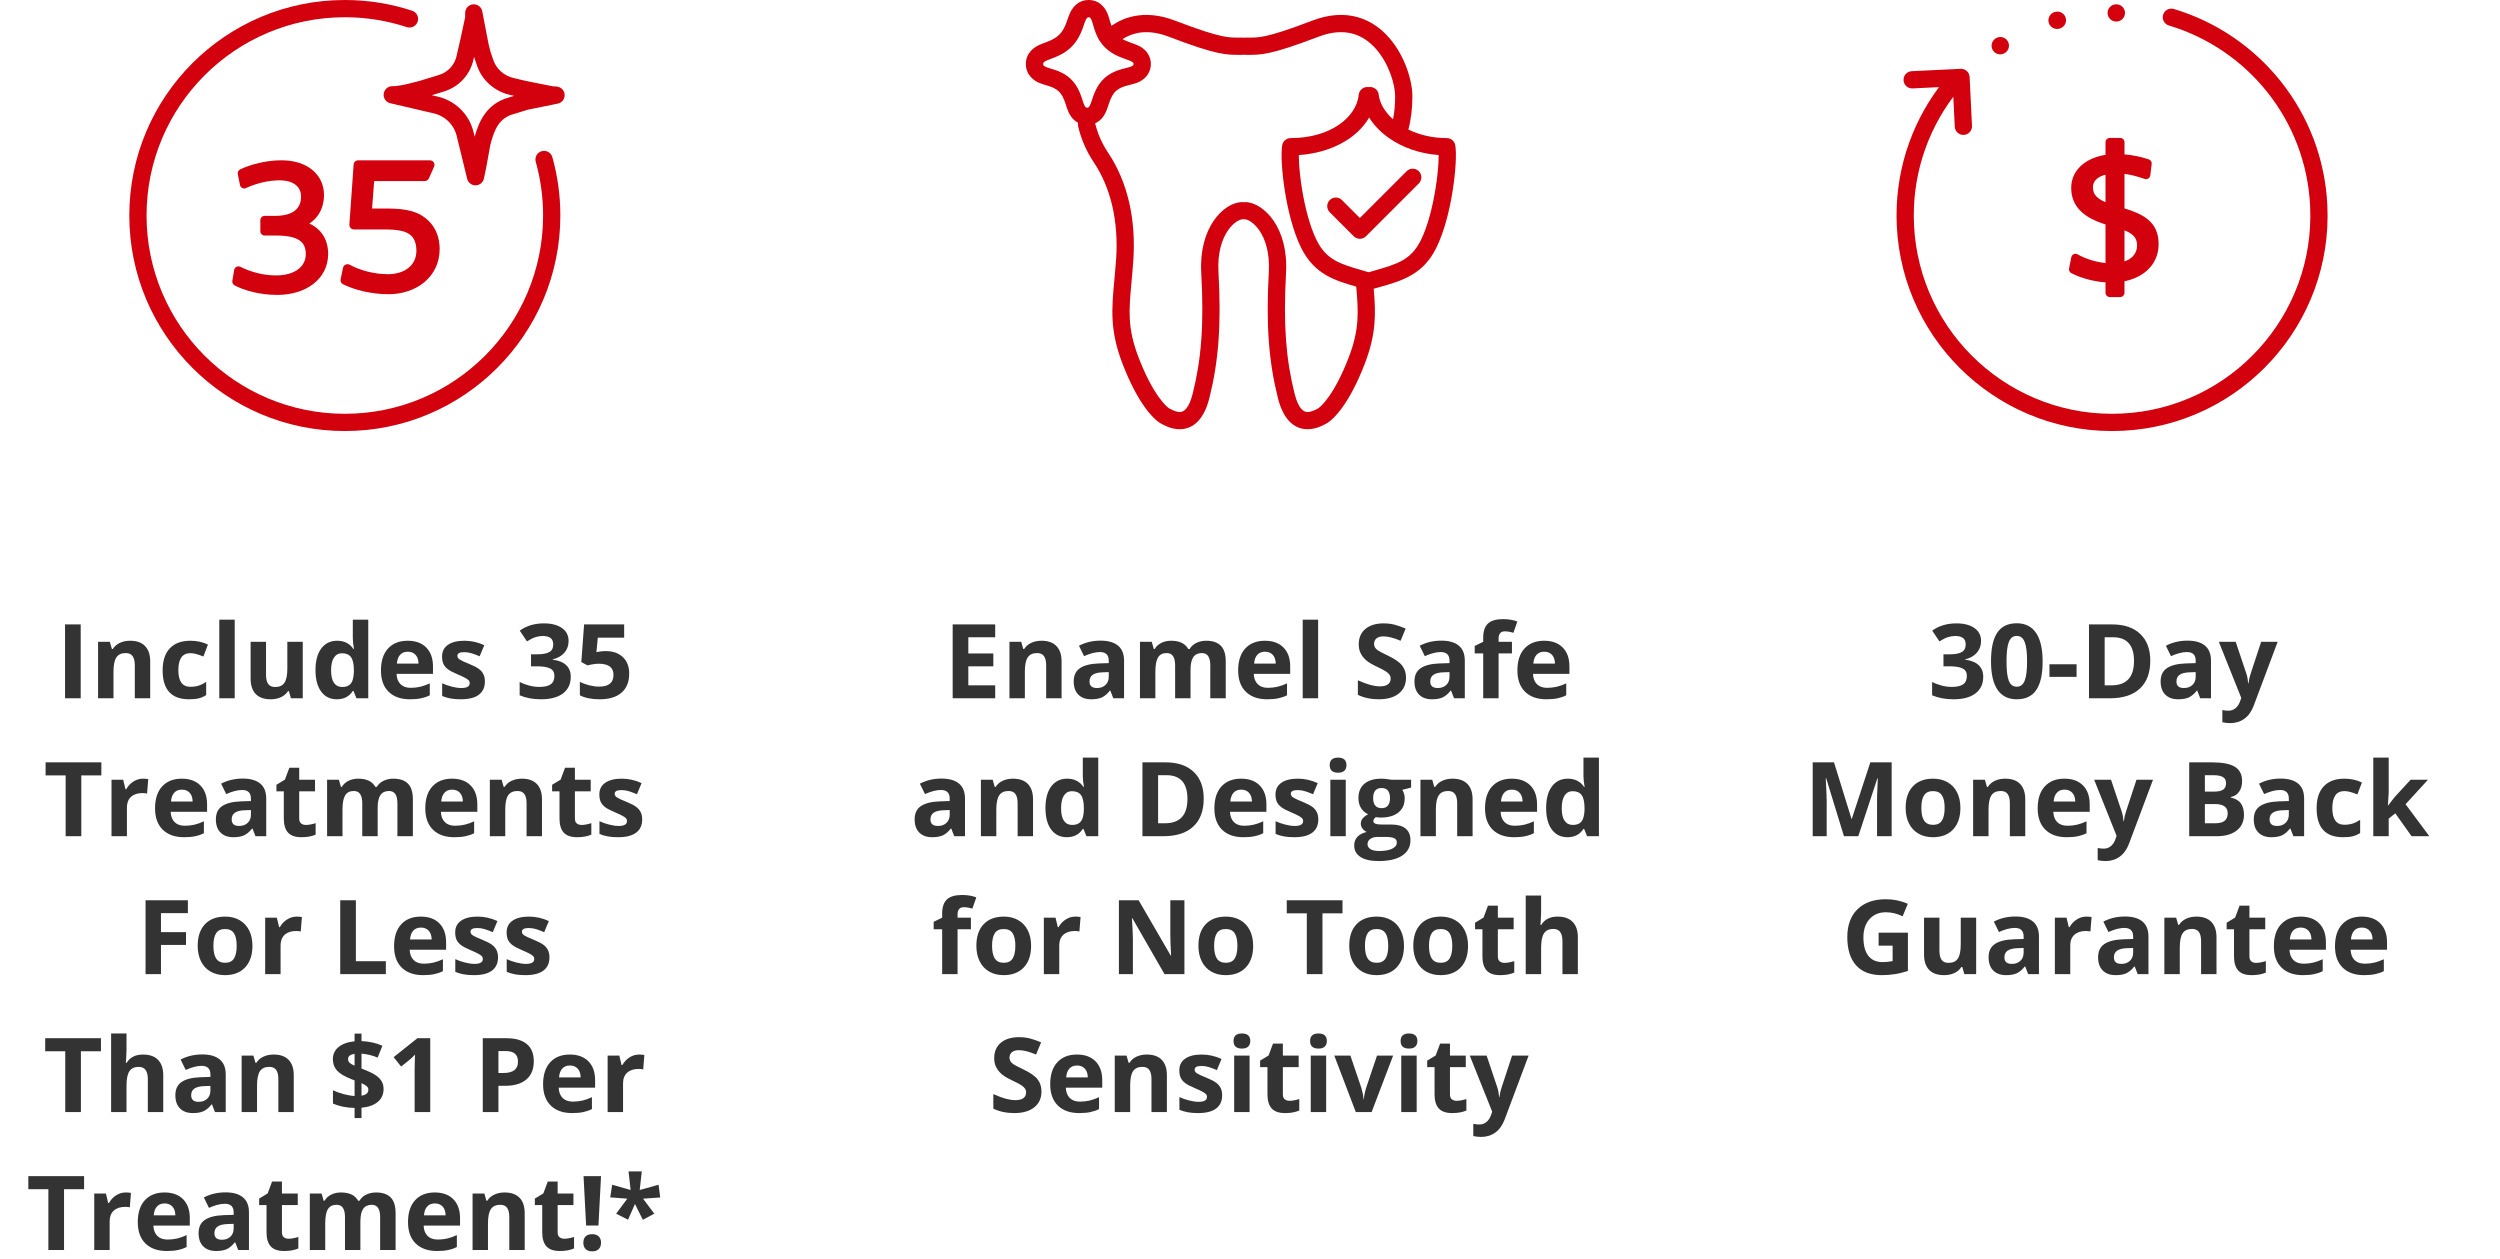 <svg width="290" height="146" viewBox="0 0 290 146" fill="none" xmlns="http://www.w3.org/2000/svg"><path fill-rule="evenodd" clip-rule="evenodd" d="M54.86 0.505C55.37 0.454 55.837 0.798 55.94 1.301C56.073 1.955 56.188 2.575 56.301 3.179C56.309 3.223 56.317 3.267 56.325 3.311C56.445 3.956 56.564 4.586 56.701 5.243C56.828 5.788 56.99 6.326 57.185 6.852C57.191 6.866 57.196 6.88 57.2 6.894C57.374 7.436 57.693 7.925 58.126 8.308C58.559 8.691 59.09 8.955 59.664 9.069C59.682 9.073 59.701 9.077 59.719 9.082C60.817 9.366 61.947 9.585 63.108 9.81C63.469 9.88 63.833 9.951 64.2 10.024C64.388 10.008 64.579 10.025 64.763 10.075C65.21 10.196 65.514 10.609 65.499 11.072C65.484 11.535 65.153 11.927 64.699 12.02L61.244 12.722L59.598 13.223C59.591 13.225 59.584 13.227 59.578 13.229C57.91 13.698 57.339 14.974 56.864 16.87C56.823 17.099 56.781 17.333 56.74 17.567C56.542 18.68 56.34 19.822 56.136 20.721C56.034 21.173 55.635 21.495 55.171 21.5C54.708 21.505 54.302 21.19 54.19 20.74C54.043 20.146 53.893 19.519 53.736 18.869C53.5 17.885 53.252 16.85 52.984 15.799C52.983 15.793 52.981 15.787 52.98 15.781C52.827 15.129 52.486 14.531 51.996 14.061C51.506 13.59 50.887 13.265 50.212 13.128C50.202 13.126 50.193 13.124 50.184 13.121L45.272 11.974C44.778 11.858 44.448 11.39 44.507 10.886C44.565 10.381 44.992 10 45.5 10C46.264 10 47.072 9.794 48.012 9.554C48.207 9.505 48.408 9.453 48.616 9.402L50.922 8.698C51.441 8.537 51.904 8.242 52.264 7.846C52.625 7.45 52.869 6.967 52.973 6.449C52.975 6.437 52.978 6.424 52.981 6.412C53.287 5.144 53.563 3.848 53.838 2.558C53.879 2.368 53.919 2.178 53.96 1.988V1.5C53.96 0.987 54.349 0.557 54.86 0.505ZM54.993 6.599C54.972 6.687 54.951 6.775 54.93 6.863C54.752 7.731 54.342 8.535 53.744 9.192C53.141 9.854 52.37 10.343 51.513 10.609L51.508 10.61L50.085 11.045L50.625 11.171C51.664 11.385 52.62 11.886 53.382 12.619C54.146 13.352 54.682 14.287 54.925 15.314C54.971 15.495 55.017 15.677 55.062 15.859C55.571 14.029 56.467 12.03 59.026 11.307L59.632 11.122C59.502 11.091 59.373 11.058 59.244 11.025C58.336 10.838 57.492 10.418 56.8 9.806C56.106 9.191 55.589 8.405 55.303 7.527C55.19 7.221 55.086 6.911 54.993 6.599Z" fill="#D2010D"/><path fill-rule="evenodd" clip-rule="evenodd" d="M40 2C27.297 2 17 12.297 17 25C17 37.703 27.297 48 40 48C52.703 48 63 37.703 63 25C63 22.84 62.702 20.75 62.147 18.77C61.997 18.238 62.307 17.686 62.839 17.537C63.371 17.388 63.923 17.698 64.072 18.23C64.677 20.384 65 22.655 65 25C65 38.807 53.807 50 40 50C26.193 50 15 38.807 15 25C15 11.193 26.193 0 40 0C42.727 0 45.353 0.437 47.812 1.245C48.337 1.418 48.623 1.983 48.45 2.507C48.278 3.032 47.712 3.318 47.188 3.145C44.928 2.402 42.512 2 40 2Z" fill="#D2010D"/><path fill-rule="evenodd" clip-rule="evenodd" d="M27.858 19.651C27.652 19.75 27.54 19.976 27.585 20.2L27.837 21.46C27.867 21.61 27.964 21.739 28.101 21.808C28.238 21.877 28.399 21.88 28.538 21.815C29.699 21.275 31.139 20.917 32.422 20.917C33.326 20.917 33.951 21.152 34.341 21.482C34.724 21.805 34.925 22.254 34.925 22.79C34.925 23.498 34.688 24.033 34.242 24.402C33.783 24.783 33.036 25.041 31.918 25.041H30.7C30.424 25.041 30.2 25.265 30.2 25.541V26.822C30.2 27.098 30.424 27.322 30.7 27.322H32.086C33.414 27.322 34.26 27.545 34.764 27.9C35.233 28.23 35.471 28.72 35.471 29.468C35.471 30.226 35.143 30.825 34.569 31.25C33.981 31.685 33.112 31.95 32.044 31.95C30.635 31.95 29.239 31.613 27.873 30.95C27.732 30.881 27.566 30.883 27.425 30.956C27.285 31.028 27.188 31.162 27.162 31.318L26.952 32.578C26.916 32.79 27.021 33.001 27.211 33.102C28.316 33.688 30.119 34.21 32.17 34.21C33.777 34.21 35.239 33.778 36.313 32.961C37.398 32.135 38.067 30.926 38.067 29.447C38.067 28.37 37.725 27.467 37.096 26.791C36.758 26.429 36.349 26.143 35.886 25.932C36.244 25.698 36.553 25.412 36.808 25.077C37.321 24.401 37.584 23.556 37.584 22.601C37.584 21.516 37.147 20.499 36.286 19.759C35.43 19.024 34.192 18.594 32.632 18.594C30.895 18.594 29.057 19.074 27.858 19.651ZM28.075 20.102C28.358 19.965 28.681 19.834 29.032 19.714C28.681 19.834 28.358 19.965 28.075 20.102L28.327 21.362C28.327 21.362 28.327 21.362 28.327 21.362L28.075 20.102ZM30.7 25.541H30.7L30.7 26.822V25.541ZM31.918 25.541H31.918C32.066 25.541 32.21 25.537 32.348 25.528C32.21 25.537 32.066 25.541 31.918 25.541Z" fill="#D2010D"/><path fill-rule="evenodd" clip-rule="evenodd" d="M40.529 26.051C40.519 26.197 40.571 26.34 40.672 26.448C40.773 26.555 40.915 26.615 41.063 26.615H44.597C46.303 26.615 47.158 26.836 47.678 27.317L47.682 27.32C48.069 27.671 48.302 28.265 48.302 29.085C48.302 29.908 47.98 30.572 47.429 31.037C46.87 31.509 46.039 31.807 44.982 31.807C43.422 31.807 41.756 31.365 40.575 30.714C40.426 30.632 40.246 30.624 40.091 30.694C39.936 30.764 39.824 30.903 39.789 31.068L39.511 32.397C39.462 32.63 39.578 32.866 39.793 32.974C41.138 33.648 43.129 34.129 45.068 34.129C48.28 34.129 51 32.131 51 28.874C51 27.572 50.55 26.415 49.703 25.604C48.658 24.599 47.333 24.188 44.897 24.188H43.161L43.402 21.001H49.265C49.478 21.001 49.671 20.877 49.756 20.685L50.355 19.334C50.428 19.171 50.412 18.983 50.313 18.834C50.214 18.685 50.046 18.595 49.865 18.595H41.556C41.275 18.595 41.041 18.809 41.022 19.086L40.529 26.051Z" fill="#D2010D"/><path d="M7.545 81V72.434H9.361V81H7.545ZM17.424 81H15.637V77.174C15.637 76.701 15.553 76.348 15.385 76.113C15.217 75.875 14.949 75.756 14.582 75.756C14.082 75.756 13.721 75.924 13.498 76.26C13.275 76.592 13.164 77.144 13.164 77.918V81H11.377V74.449H12.742L12.982 75.287H13.082C13.281 74.971 13.555 74.732 13.902 74.572C14.254 74.408 14.652 74.326 15.098 74.326C15.859 74.326 16.438 74.533 16.832 74.947C17.227 75.357 17.424 75.951 17.424 76.728V81ZM21.924 81.117C19.885 81.117 18.865 79.998 18.865 77.76C18.865 76.647 19.143 75.797 19.697 75.211C20.252 74.621 21.047 74.326 22.082 74.326C22.84 74.326 23.52 74.475 24.121 74.772L23.594 76.154C23.312 76.041 23.051 75.949 22.809 75.879C22.566 75.805 22.324 75.768 22.082 75.768C21.152 75.768 20.688 76.428 20.688 77.748C20.688 79.029 21.152 79.67 22.082 79.67C22.426 79.67 22.744 79.625 23.037 79.535C23.33 79.441 23.623 79.297 23.916 79.102V80.631C23.627 80.814 23.334 80.941 23.037 81.012C22.744 81.082 22.373 81.117 21.924 81.117ZM27.227 81H25.439V71.883H27.227V81ZM33.748 81L33.508 80.162H33.414C33.223 80.467 32.951 80.703 32.6 80.871C32.248 81.035 31.848 81.117 31.398 81.117C30.629 81.117 30.049 80.912 29.658 80.502C29.268 80.088 29.072 79.494 29.072 78.721V74.449H30.859V78.275C30.859 78.748 30.943 79.103 31.111 79.342C31.279 79.576 31.547 79.693 31.914 79.693C32.414 79.693 32.775 79.527 32.998 79.195C33.221 78.859 33.332 78.305 33.332 77.531V74.449H35.119V81H33.748ZM39.068 81.117C38.299 81.117 37.693 80.818 37.252 80.221C36.815 79.623 36.596 78.795 36.596 77.736C36.596 76.662 36.818 75.826 37.264 75.228C37.713 74.627 38.33 74.326 39.115 74.326C39.94 74.326 40.568 74.647 41.002 75.287H41.06C40.971 74.799 40.926 74.363 40.926 73.981V71.883H42.719V81H41.348L41.002 80.15H40.926C40.52 80.795 39.9 81.117 39.068 81.117ZM39.695 79.693C40.152 79.693 40.486 79.561 40.697 79.295C40.912 79.029 41.029 78.578 41.049 77.941V77.748C41.049 77.045 40.94 76.541 40.721 76.236C40.506 75.932 40.154 75.779 39.666 75.779C39.268 75.779 38.957 75.949 38.734 76.289C38.516 76.625 38.406 77.115 38.406 77.76C38.406 78.404 38.518 78.889 38.74 79.213C38.963 79.533 39.281 79.693 39.695 79.693ZM47.301 75.598C46.922 75.598 46.625 75.719 46.41 75.961C46.195 76.199 46.072 76.539 46.041 76.981H48.549C48.541 76.539 48.426 76.199 48.203 75.961C47.98 75.719 47.68 75.598 47.301 75.598ZM47.553 81.117C46.498 81.117 45.674 80.826 45.08 80.244C44.486 79.662 44.19 78.838 44.19 77.772C44.19 76.674 44.463 75.826 45.01 75.228C45.56 74.627 46.32 74.326 47.289 74.326C48.215 74.326 48.935 74.59 49.451 75.117C49.967 75.644 50.225 76.373 50.225 77.303V78.17H46C46.02 78.678 46.17 79.074 46.451 79.359C46.732 79.644 47.127 79.787 47.635 79.787C48.029 79.787 48.402 79.746 48.754 79.664C49.105 79.582 49.473 79.451 49.855 79.272V80.654C49.543 80.811 49.209 80.926 48.853 81C48.498 81.078 48.065 81.117 47.553 81.117ZM56.248 79.055C56.248 79.727 56.014 80.238 55.545 80.59C55.08 80.941 54.383 81.117 53.453 81.117C52.977 81.117 52.57 81.084 52.234 81.018C51.898 80.955 51.584 80.861 51.291 80.736V79.26C51.623 79.416 51.996 79.547 52.41 79.652C52.828 79.758 53.195 79.811 53.512 79.811C54.16 79.811 54.484 79.623 54.484 79.248C54.484 79.107 54.441 78.994 54.355 78.908C54.27 78.818 54.121 78.719 53.91 78.609C53.699 78.496 53.418 78.365 53.066 78.217C52.562 78.006 52.191 77.811 51.953 77.631C51.719 77.451 51.547 77.246 51.438 77.016C51.332 76.781 51.279 76.494 51.279 76.154C51.279 75.572 51.504 75.123 51.953 74.807C52.406 74.486 53.047 74.326 53.875 74.326C54.664 74.326 55.432 74.498 56.178 74.842L55.639 76.131C55.31 75.99 55.004 75.875 54.719 75.785C54.434 75.695 54.143 75.65 53.846 75.65C53.318 75.65 53.055 75.793 53.055 76.078C53.055 76.238 53.139 76.377 53.307 76.494C53.478 76.611 53.852 76.785 54.426 77.016C54.938 77.223 55.312 77.416 55.551 77.596C55.789 77.775 55.965 77.982 56.078 78.217C56.191 78.451 56.248 78.731 56.248 79.055ZM65.957 74.35C65.957 74.885 65.795 75.34 65.471 75.715C65.147 76.09 64.691 76.348 64.106 76.488V76.523C64.797 76.609 65.32 76.82 65.676 77.156C66.031 77.488 66.209 77.938 66.209 78.504C66.209 79.328 65.91 79.971 65.312 80.432C64.715 80.889 63.861 81.117 62.752 81.117C61.822 81.117 60.998 80.963 60.279 80.654V79.113C60.611 79.281 60.977 79.418 61.375 79.523C61.773 79.629 62.168 79.682 62.559 79.682C63.156 79.682 63.598 79.58 63.883 79.377C64.168 79.174 64.311 78.848 64.311 78.398C64.311 77.996 64.147 77.711 63.818 77.543C63.49 77.375 62.967 77.291 62.248 77.291H61.598V75.902H62.26C62.924 75.902 63.408 75.816 63.713 75.644C64.022 75.469 64.176 75.17 64.176 74.748C64.176 74.1 63.77 73.775 62.957 73.775C62.676 73.775 62.389 73.822 62.096 73.916C61.807 74.01 61.484 74.172 61.129 74.402L60.291 73.154C61.072 72.592 62.004 72.311 63.086 72.311C63.973 72.311 64.672 72.49 65.184 72.85C65.699 73.209 65.957 73.709 65.957 74.35ZM70.275 75.527C71.103 75.527 71.762 75.76 72.25 76.225C72.742 76.689 72.988 77.326 72.988 78.135C72.988 79.092 72.693 79.828 72.103 80.344C71.514 80.859 70.67 81.117 69.572 81.117C68.619 81.117 67.85 80.963 67.264 80.654V79.09C67.572 79.254 67.932 79.389 68.342 79.494C68.752 79.596 69.141 79.647 69.508 79.647C70.613 79.647 71.166 79.193 71.166 78.287C71.166 77.424 70.594 76.992 69.449 76.992C69.242 76.992 69.014 77.014 68.764 77.057C68.514 77.096 68.311 77.139 68.154 77.186L67.434 76.799L67.756 72.434H72.402V73.969H69.344L69.186 75.65L69.391 75.609C69.629 75.555 69.924 75.527 70.275 75.527ZM9.432 97H7.615V89.945H5.289V88.434H11.758V89.945H9.432V97ZM16.592 90.326C16.834 90.326 17.035 90.344 17.195 90.379L17.061 92.055C16.916 92.016 16.74 91.996 16.533 91.996C15.963 91.996 15.518 92.143 15.197 92.436C14.881 92.728 14.723 93.139 14.723 93.666V97H12.935V90.449H14.289L14.553 91.551H14.641C14.844 91.184 15.117 90.889 15.461 90.666C15.809 90.439 16.186 90.326 16.592 90.326ZM21.098 91.598C20.719 91.598 20.422 91.719 20.207 91.961C19.992 92.199 19.869 92.539 19.838 92.981H22.346C22.338 92.539 22.223 92.199 22 91.961C21.777 91.719 21.477 91.598 21.098 91.598ZM21.35 97.117C20.295 97.117 19.471 96.826 18.877 96.244C18.283 95.662 17.986 94.838 17.986 93.772C17.986 92.674 18.26 91.826 18.807 91.228C19.357 90.627 20.117 90.326 21.086 90.326C22.012 90.326 22.732 90.59 23.248 91.117C23.764 91.644 24.021 92.373 24.021 93.303V94.17H19.797C19.816 94.678 19.967 95.074 20.248 95.359C20.529 95.644 20.924 95.787 21.432 95.787C21.826 95.787 22.199 95.746 22.551 95.664C22.902 95.582 23.27 95.451 23.652 95.272V96.654C23.34 96.811 23.006 96.926 22.65 97C22.295 97.078 21.861 97.117 21.35 97.117ZM29.635 97L29.289 96.109H29.242C28.941 96.488 28.631 96.752 28.311 96.9C27.994 97.045 27.58 97.117 27.068 97.117C26.439 97.117 25.943 96.938 25.58 96.578C25.221 96.219 25.041 95.707 25.041 95.043C25.041 94.348 25.283 93.836 25.768 93.508C26.256 93.176 26.99 92.992 27.971 92.957L29.107 92.922V92.635C29.107 91.971 28.768 91.639 28.088 91.639C27.564 91.639 26.949 91.797 26.242 92.113L25.65 90.906C26.404 90.512 27.24 90.314 28.158 90.314C29.037 90.314 29.711 90.506 30.18 90.889C30.648 91.272 30.883 91.853 30.883 92.635V97H29.635ZM29.107 93.965L28.416 93.988C27.896 94.004 27.51 94.098 27.256 94.269C27.002 94.441 26.875 94.703 26.875 95.055C26.875 95.559 27.164 95.811 27.742 95.811C28.156 95.811 28.486 95.691 28.732 95.453C28.982 95.215 29.107 94.898 29.107 94.504V93.965ZM35.488 95.693C35.801 95.693 36.176 95.625 36.613 95.488V96.818C36.168 97.018 35.621 97.117 34.973 97.117C34.258 97.117 33.736 96.938 33.408 96.578C33.084 96.215 32.922 95.672 32.922 94.949V91.791H32.066V91.035L33.051 90.438L33.566 89.055H34.709V90.449H36.543V91.791H34.709V94.949C34.709 95.203 34.779 95.391 34.92 95.512C35.065 95.633 35.254 95.693 35.488 95.693ZM43.809 97H42.022V93.174C42.022 92.701 41.941 92.348 41.781 92.113C41.625 91.875 41.377 91.756 41.037 91.756C40.58 91.756 40.248 91.924 40.041 92.26C39.834 92.596 39.73 93.148 39.73 93.918V97H37.943V90.449H39.309L39.549 91.287H39.648C39.824 90.986 40.078 90.752 40.41 90.584C40.742 90.412 41.123 90.326 41.553 90.326C42.533 90.326 43.197 90.647 43.545 91.287H43.703C43.879 90.982 44.137 90.746 44.477 90.578C44.82 90.41 45.207 90.326 45.637 90.326C46.379 90.326 46.94 90.518 47.318 90.9C47.701 91.279 47.893 91.889 47.893 92.728V97H46.1V93.174C46.1 92.701 46.02 92.348 45.859 92.113C45.703 91.875 45.455 91.756 45.115 91.756C44.678 91.756 44.35 91.912 44.131 92.225C43.916 92.537 43.809 93.033 43.809 93.713V97ZM52.445 91.598C52.066 91.598 51.77 91.719 51.555 91.961C51.34 92.199 51.217 92.539 51.185 92.981H53.693C53.685 92.539 53.57 92.199 53.348 91.961C53.125 91.719 52.824 91.598 52.445 91.598ZM52.697 97.117C51.643 97.117 50.818 96.826 50.225 96.244C49.631 95.662 49.334 94.838 49.334 93.772C49.334 92.674 49.607 91.826 50.154 91.228C50.705 90.627 51.465 90.326 52.434 90.326C53.359 90.326 54.08 90.59 54.596 91.117C55.111 91.644 55.369 92.373 55.369 93.303V94.17H51.145C51.164 94.678 51.315 95.074 51.596 95.359C51.877 95.644 52.272 95.787 52.779 95.787C53.174 95.787 53.547 95.746 53.898 95.664C54.25 95.582 54.617 95.451 55 95.272V96.654C54.688 96.811 54.353 96.926 53.998 97C53.643 97.078 53.209 97.117 52.697 97.117ZM62.869 97H61.082V93.174C61.082 92.701 60.998 92.348 60.83 92.113C60.662 91.875 60.395 91.756 60.027 91.756C59.527 91.756 59.166 91.924 58.943 92.26C58.721 92.592 58.609 93.144 58.609 93.918V97H56.822V90.449H58.188L58.428 91.287H58.527C58.727 90.971 59 90.732 59.348 90.572C59.699 90.408 60.098 90.326 60.543 90.326C61.305 90.326 61.883 90.533 62.277 90.947C62.672 91.357 62.869 91.951 62.869 92.728V97ZM67.469 95.693C67.781 95.693 68.156 95.625 68.594 95.488V96.818C68.148 97.018 67.602 97.117 66.953 97.117C66.238 97.117 65.717 96.938 65.389 96.578C65.064 96.215 64.902 95.672 64.902 94.949V91.791H64.047V91.035L65.031 90.438L65.547 89.055H66.689V90.449H68.523V91.791H66.689V94.949C66.689 95.203 66.76 95.391 66.9 95.512C67.045 95.633 67.234 95.693 67.469 95.693ZM74.494 95.055C74.494 95.727 74.26 96.238 73.791 96.59C73.326 96.941 72.629 97.117 71.699 97.117C71.223 97.117 70.816 97.084 70.481 97.018C70.144 96.955 69.83 96.861 69.537 96.736V95.26C69.869 95.416 70.242 95.547 70.656 95.652C71.074 95.758 71.441 95.811 71.758 95.811C72.406 95.811 72.731 95.623 72.731 95.248C72.731 95.107 72.688 94.994 72.602 94.908C72.516 94.818 72.367 94.719 72.156 94.609C71.945 94.496 71.664 94.365 71.312 94.217C70.809 94.006 70.438 93.811 70.199 93.631C69.965 93.451 69.793 93.246 69.684 93.016C69.578 92.781 69.525 92.494 69.525 92.154C69.525 91.572 69.75 91.123 70.199 90.807C70.652 90.486 71.293 90.326 72.121 90.326C72.91 90.326 73.678 90.498 74.424 90.842L73.885 92.131C73.557 91.99 73.25 91.875 72.965 91.785C72.68 91.695 72.389 91.65 72.092 91.65C71.564 91.65 71.301 91.793 71.301 92.078C71.301 92.238 71.385 92.377 71.553 92.494C71.725 92.611 72.098 92.785 72.672 93.016C73.184 93.223 73.559 93.416 73.797 93.596C74.035 93.775 74.211 93.982 74.324 94.217C74.438 94.451 74.494 94.731 74.494 95.055ZM18.672 113H16.885V104.434H21.795V105.922H18.672V108.131H21.578V109.613H18.672V113ZM24.754 109.713C24.754 110.361 24.859 110.852 25.07 111.184C25.285 111.516 25.633 111.682 26.113 111.682C26.59 111.682 26.932 111.518 27.139 111.189C27.35 110.857 27.455 110.365 27.455 109.713C27.455 109.064 27.35 108.578 27.139 108.254C26.928 107.93 26.582 107.768 26.102 107.768C25.625 107.768 25.281 107.93 25.07 108.254C24.859 108.574 24.754 109.061 24.754 109.713ZM29.283 109.713C29.283 110.779 29.002 111.613 28.439 112.215C27.877 112.816 27.094 113.117 26.09 113.117C25.461 113.117 24.906 112.98 24.426 112.707C23.945 112.43 23.576 112.033 23.318 111.518C23.061 111.002 22.932 110.4 22.932 109.713C22.932 108.643 23.211 107.811 23.77 107.217C24.328 106.623 25.113 106.326 26.125 106.326C26.754 106.326 27.309 106.463 27.789 106.736C28.27 107.01 28.639 107.402 28.896 107.914C29.154 108.426 29.283 109.025 29.283 109.713ZM34.416 106.326C34.658 106.326 34.859 106.344 35.02 106.379L34.885 108.055C34.74 108.016 34.565 107.996 34.357 107.996C33.787 107.996 33.342 108.143 33.022 108.436C32.705 108.729 32.547 109.139 32.547 109.666V113H30.76V106.449H32.113L32.377 107.551H32.465C32.668 107.184 32.941 106.889 33.285 106.666C33.633 106.439 34.01 106.326 34.416 106.326ZM39.467 113V104.434H41.283V111.5H44.758V113H39.467ZM48.824 107.598C48.445 107.598 48.148 107.719 47.934 107.961C47.719 108.199 47.596 108.539 47.565 108.98H50.072C50.065 108.539 49.949 108.199 49.727 107.961C49.504 107.719 49.203 107.598 48.824 107.598ZM49.076 113.117C48.022 113.117 47.197 112.826 46.603 112.244C46.01 111.662 45.713 110.838 45.713 109.771C45.713 108.674 45.986 107.826 46.533 107.229C47.084 106.627 47.844 106.326 48.812 106.326C49.738 106.326 50.459 106.59 50.975 107.117C51.49 107.645 51.748 108.373 51.748 109.303V110.17H47.523C47.543 110.678 47.693 111.074 47.975 111.359C48.256 111.645 48.65 111.787 49.158 111.787C49.553 111.787 49.926 111.746 50.277 111.664C50.629 111.582 50.996 111.451 51.379 111.271V112.654C51.066 112.811 50.732 112.926 50.377 113C50.022 113.078 49.588 113.117 49.076 113.117ZM57.772 111.055C57.772 111.727 57.537 112.238 57.068 112.59C56.603 112.941 55.906 113.117 54.977 113.117C54.5 113.117 54.094 113.084 53.758 113.018C53.422 112.955 53.107 112.861 52.815 112.736V111.26C53.147 111.416 53.52 111.547 53.934 111.652C54.352 111.758 54.719 111.811 55.035 111.811C55.684 111.811 56.008 111.623 56.008 111.248C56.008 111.107 55.965 110.994 55.879 110.908C55.793 110.818 55.645 110.719 55.434 110.609C55.223 110.496 54.941 110.365 54.59 110.217C54.086 110.006 53.715 109.811 53.477 109.631C53.242 109.451 53.07 109.246 52.961 109.016C52.855 108.781 52.803 108.494 52.803 108.154C52.803 107.572 53.027 107.123 53.477 106.807C53.93 106.486 54.57 106.326 55.398 106.326C56.188 106.326 56.955 106.498 57.701 106.842L57.162 108.131C56.834 107.99 56.527 107.875 56.242 107.785C55.957 107.695 55.666 107.65 55.369 107.65C54.842 107.65 54.578 107.793 54.578 108.078C54.578 108.238 54.662 108.377 54.83 108.494C55.002 108.611 55.375 108.785 55.949 109.016C56.461 109.223 56.836 109.416 57.074 109.596C57.312 109.775 57.488 109.982 57.602 110.217C57.715 110.451 57.772 110.73 57.772 111.055ZM63.736 111.055C63.736 111.727 63.502 112.238 63.033 112.59C62.568 112.941 61.871 113.117 60.941 113.117C60.465 113.117 60.059 113.084 59.723 113.018C59.387 112.955 59.072 112.861 58.779 112.736V111.26C59.111 111.416 59.484 111.547 59.898 111.652C60.316 111.758 60.684 111.811 61 111.811C61.648 111.811 61.973 111.623 61.973 111.248C61.973 111.107 61.93 110.994 61.844 110.908C61.758 110.818 61.609 110.719 61.398 110.609C61.188 110.496 60.906 110.365 60.555 110.217C60.051 110.006 59.68 109.811 59.441 109.631C59.207 109.451 59.035 109.246 58.926 109.016C58.82 108.781 58.768 108.494 58.768 108.154C58.768 107.572 58.992 107.123 59.441 106.807C59.895 106.486 60.535 106.326 61.363 106.326C62.152 106.326 62.92 106.498 63.666 106.842L63.127 108.131C62.799 107.99 62.492 107.875 62.207 107.785C61.922 107.695 61.631 107.65 61.334 107.65C60.807 107.65 60.543 107.793 60.543 108.078C60.543 108.238 60.627 108.377 60.795 108.494C60.967 108.611 61.34 108.785 61.914 109.016C62.426 109.223 62.801 109.416 63.039 109.596C63.277 109.775 63.453 109.982 63.566 110.217C63.68 110.451 63.736 110.73 63.736 111.055ZM9.385 129H7.568V121.945H5.242V120.434H11.711V121.945H9.385V129ZM18.936 129H17.148V125.174C17.148 124.229 16.797 123.756 16.094 123.756C15.594 123.756 15.232 123.926 15.01 124.266C14.787 124.605 14.676 125.156 14.676 125.918V129H12.889V119.883H14.676V121.74C14.676 121.885 14.662 122.225 14.635 122.76L14.594 123.287H14.688C15.086 122.646 15.719 122.326 16.586 122.326C17.355 122.326 17.939 122.533 18.338 122.947C18.736 123.361 18.936 123.955 18.936 124.729V129ZM24.936 129L24.59 128.109H24.543C24.242 128.488 23.932 128.752 23.611 128.9C23.295 129.045 22.881 129.117 22.369 129.117C21.74 129.117 21.244 128.938 20.881 128.578C20.521 128.219 20.342 127.707 20.342 127.043C20.342 126.348 20.584 125.836 21.068 125.508C21.557 125.176 22.291 124.992 23.271 124.957L24.408 124.922V124.635C24.408 123.971 24.068 123.639 23.389 123.639C22.865 123.639 22.25 123.797 21.543 124.113L20.951 122.906C21.705 122.512 22.541 122.314 23.459 122.314C24.338 122.314 25.012 122.506 25.48 122.889C25.949 123.271 26.184 123.854 26.184 124.635V129H24.936ZM24.408 125.965L23.717 125.988C23.197 126.004 22.811 126.098 22.557 126.27C22.303 126.441 22.176 126.703 22.176 127.055C22.176 127.559 22.465 127.811 23.043 127.811C23.457 127.811 23.787 127.691 24.033 127.453C24.283 127.215 24.408 126.898 24.408 126.504V125.965ZM34.076 129H32.289V125.174C32.289 124.701 32.205 124.348 32.037 124.113C31.869 123.875 31.602 123.756 31.234 123.756C30.734 123.756 30.373 123.924 30.15 124.26C29.928 124.592 29.816 125.145 29.816 125.918V129H28.029V122.449H29.395L29.635 123.287H29.734C29.934 122.971 30.207 122.732 30.555 122.572C30.906 122.408 31.305 122.326 31.75 122.326C32.512 122.326 33.09 122.533 33.484 122.947C33.879 123.357 34.076 123.951 34.076 124.729V129ZM44.494 126.322C44.494 126.943 44.27 127.443 43.82 127.822C43.371 128.197 42.742 128.422 41.934 128.496V129.697H41.131V128.52C40.178 128.5 39.342 128.332 38.623 128.016V126.469C38.963 126.637 39.371 126.785 39.848 126.914C40.328 127.043 40.756 127.119 41.131 127.143V125.326L40.738 125.174C39.965 124.869 39.416 124.539 39.092 124.184C38.772 123.824 38.611 123.381 38.611 122.854C38.611 122.287 38.832 121.822 39.273 121.459C39.719 121.092 40.338 120.869 41.131 120.791V119.895H41.934V120.768C42.828 120.807 43.637 120.986 44.359 121.307L43.809 122.678C43.199 122.428 42.574 122.275 41.934 122.221V123.949C42.695 124.242 43.236 124.496 43.557 124.711C43.881 124.926 44.117 125.162 44.266 125.42C44.418 125.678 44.494 125.979 44.494 126.322ZM42.73 126.41C42.73 126.246 42.664 126.107 42.531 125.994C42.398 125.881 42.199 125.764 41.934 125.643V127.102C42.465 127.012 42.73 126.781 42.73 126.41ZM40.375 122.854C40.375 123.025 40.434 123.168 40.551 123.281C40.672 123.391 40.865 123.504 41.131 123.621V122.244C40.627 122.318 40.375 122.521 40.375 122.854ZM49.908 129H48.098V124.043L48.115 123.229L48.145 122.338C47.844 122.639 47.635 122.836 47.518 122.93L46.533 123.721L45.66 122.631L48.42 120.434H49.908V129ZM57.818 124.465H58.416C58.975 124.465 59.393 124.355 59.67 124.137C59.947 123.914 60.086 123.592 60.086 123.17C60.086 122.744 59.969 122.43 59.734 122.227C59.504 122.023 59.141 121.922 58.645 121.922H57.818V124.465ZM61.92 123.105C61.92 124.027 61.631 124.732 61.053 125.221C60.478 125.709 59.66 125.953 58.598 125.953H57.818V129H56.002V120.434H58.738C59.777 120.434 60.566 120.658 61.105 121.107C61.648 121.553 61.92 122.219 61.92 123.105ZM66.109 123.598C65.731 123.598 65.434 123.719 65.219 123.961C65.004 124.199 64.881 124.539 64.85 124.98H67.357C67.35 124.539 67.234 124.199 67.012 123.961C66.789 123.719 66.488 123.598 66.109 123.598ZM66.361 129.117C65.307 129.117 64.482 128.826 63.889 128.244C63.295 127.662 62.998 126.838 62.998 125.771C62.998 124.674 63.272 123.826 63.818 123.229C64.369 122.627 65.129 122.326 66.098 122.326C67.023 122.326 67.744 122.59 68.26 123.117C68.775 123.645 69.033 124.373 69.033 125.303V126.17H64.809C64.828 126.678 64.978 127.074 65.26 127.359C65.541 127.645 65.936 127.787 66.443 127.787C66.838 127.787 67.211 127.746 67.562 127.664C67.914 127.582 68.281 127.451 68.664 127.271V128.654C68.352 128.811 68.018 128.926 67.662 129C67.307 129.078 66.873 129.117 66.361 129.117ZM74.143 122.326C74.385 122.326 74.586 122.344 74.746 122.379L74.611 124.055C74.467 124.016 74.291 123.996 74.084 123.996C73.514 123.996 73.068 124.143 72.748 124.436C72.432 124.729 72.273 125.139 72.273 125.666V129H70.486V122.449H71.84L72.103 123.551H72.191C72.394 123.184 72.668 122.889 73.012 122.666C73.359 122.439 73.736 122.326 74.143 122.326ZM7.428 145H5.611V137.945H3.285V136.434H9.754V137.945H7.428V145ZM14.588 138.326C14.83 138.326 15.031 138.344 15.191 138.379L15.057 140.055C14.912 140.016 14.736 139.996 14.529 139.996C13.959 139.996 13.514 140.143 13.193 140.436C12.877 140.729 12.719 141.139 12.719 141.666V145H10.932V138.449H12.285L12.549 139.551H12.637C12.84 139.184 13.113 138.889 13.457 138.666C13.805 138.439 14.182 138.326 14.588 138.326ZM19.094 139.598C18.715 139.598 18.418 139.719 18.203 139.961C17.988 140.199 17.865 140.539 17.834 140.98H20.342C20.334 140.539 20.219 140.199 19.996 139.961C19.773 139.719 19.473 139.598 19.094 139.598ZM19.346 145.117C18.291 145.117 17.467 144.826 16.873 144.244C16.279 143.662 15.982 142.838 15.982 141.771C15.982 140.674 16.256 139.826 16.803 139.229C17.354 138.627 18.113 138.326 19.082 138.326C20.008 138.326 20.729 138.59 21.244 139.117C21.76 139.645 22.018 140.373 22.018 141.303V142.17H17.793C17.812 142.678 17.963 143.074 18.244 143.359C18.525 143.645 18.92 143.787 19.428 143.787C19.822 143.787 20.195 143.746 20.547 143.664C20.898 143.582 21.266 143.451 21.648 143.271V144.654C21.336 144.811 21.002 144.926 20.646 145C20.291 145.078 19.857 145.117 19.346 145.117ZM27.631 145L27.285 144.109H27.238C26.938 144.488 26.627 144.752 26.307 144.9C25.99 145.045 25.576 145.117 25.064 145.117C24.436 145.117 23.939 144.938 23.576 144.578C23.217 144.219 23.037 143.707 23.037 143.043C23.037 142.348 23.279 141.836 23.764 141.508C24.252 141.176 24.986 140.992 25.967 140.957L27.104 140.922V140.635C27.104 139.971 26.764 139.639 26.084 139.639C25.561 139.639 24.945 139.797 24.238 140.113L23.646 138.906C24.4 138.512 25.236 138.314 26.154 138.314C27.033 138.314 27.707 138.506 28.176 138.889C28.645 139.271 28.879 139.854 28.879 140.635V145H27.631ZM27.104 141.965L26.412 141.988C25.893 142.004 25.506 142.098 25.252 142.27C24.998 142.441 24.871 142.703 24.871 143.055C24.871 143.559 25.16 143.811 25.738 143.811C26.152 143.811 26.482 143.691 26.729 143.453C26.979 143.215 27.104 142.898 27.104 142.504V141.965ZM33.484 143.693C33.797 143.693 34.172 143.625 34.609 143.488V144.818C34.164 145.018 33.617 145.117 32.969 145.117C32.254 145.117 31.732 144.938 31.404 144.578C31.08 144.215 30.918 143.672 30.918 142.949V139.791H30.062V139.035L31.047 138.438L31.562 137.055H32.705V138.449H34.539V139.791H32.705V142.949C32.705 143.203 32.775 143.391 32.916 143.512C33.06 143.633 33.25 143.693 33.484 143.693ZM41.805 145H40.018V141.174C40.018 140.701 39.938 140.348 39.777 140.113C39.621 139.875 39.373 139.756 39.033 139.756C38.576 139.756 38.244 139.924 38.037 140.26C37.83 140.596 37.727 141.148 37.727 141.918V145H35.94V138.449H37.305L37.545 139.287H37.645C37.82 138.986 38.074 138.752 38.406 138.584C38.738 138.412 39.119 138.326 39.549 138.326C40.529 138.326 41.193 138.646 41.541 139.287H41.699C41.875 138.982 42.133 138.746 42.473 138.578C42.816 138.41 43.203 138.326 43.633 138.326C44.375 138.326 44.935 138.518 45.315 138.9C45.697 139.279 45.889 139.889 45.889 140.729V145H44.096V141.174C44.096 140.701 44.016 140.348 43.855 140.113C43.699 139.875 43.451 139.756 43.111 139.756C42.674 139.756 42.346 139.912 42.127 140.225C41.912 140.537 41.805 141.033 41.805 141.713V145ZM50.441 139.598C50.062 139.598 49.766 139.719 49.551 139.961C49.336 140.199 49.213 140.539 49.182 140.98H51.69C51.682 140.539 51.566 140.199 51.344 139.961C51.121 139.719 50.82 139.598 50.441 139.598ZM50.693 145.117C49.639 145.117 48.815 144.826 48.221 144.244C47.627 143.662 47.33 142.838 47.33 141.771C47.33 140.674 47.603 139.826 48.15 139.229C48.701 138.627 49.461 138.326 50.43 138.326C51.355 138.326 52.076 138.59 52.592 139.117C53.107 139.645 53.365 140.373 53.365 141.303V142.17H49.141C49.16 142.678 49.31 143.074 49.592 143.359C49.873 143.645 50.268 143.787 50.775 143.787C51.17 143.787 51.543 143.746 51.895 143.664C52.246 143.582 52.613 143.451 52.996 143.271V144.654C52.684 144.811 52.35 144.926 51.994 145C51.639 145.078 51.205 145.117 50.693 145.117ZM60.865 145H59.078V141.174C59.078 140.701 58.994 140.348 58.826 140.113C58.658 139.875 58.391 139.756 58.023 139.756C57.523 139.756 57.162 139.924 56.94 140.26C56.717 140.592 56.605 141.145 56.605 141.918V145H54.818V138.449H56.184L56.424 139.287H56.523C56.723 138.971 56.996 138.732 57.344 138.572C57.695 138.408 58.094 138.326 58.539 138.326C59.301 138.326 59.879 138.533 60.273 138.947C60.668 139.357 60.865 139.951 60.865 140.729V145ZM65.465 143.693C65.777 143.693 66.152 143.625 66.59 143.488V144.818C66.144 145.018 65.598 145.117 64.949 145.117C64.234 145.117 63.713 144.938 63.385 144.578C63.06 144.215 62.898 143.672 62.898 142.949V139.791H62.043V139.035L63.027 138.438L63.543 137.055H64.686V138.449H66.519V139.791H64.686V142.949C64.686 143.203 64.756 143.391 64.897 143.512C65.041 143.633 65.231 143.693 65.465 143.693ZM69.42 142.158H67.99L67.691 136.434H69.719L69.42 142.158ZM67.668 144.162C67.668 143.834 67.756 143.586 67.932 143.418C68.107 143.25 68.363 143.166 68.699 143.166C69.023 143.166 69.273 143.252 69.449 143.424C69.629 143.596 69.719 143.842 69.719 144.162C69.719 144.471 69.629 144.715 69.449 144.895C69.269 145.07 69.019 145.158 68.699 145.158C68.371 145.158 68.117 145.072 67.938 144.9C67.758 144.725 67.668 144.479 67.668 144.162ZM74.447 135.883L74.207 138.039L76.393 137.43L76.586 138.906L74.594 139.047L75.9 140.787L74.57 141.496L73.656 139.662L72.853 141.484L71.471 140.787L72.766 139.047L70.785 138.895L71.014 137.43L73.152 138.039L72.912 135.883H74.447Z" fill="#333333"/><path d="M115.443 81H110.51V72.434H115.443V73.922H112.326V75.803H115.227V77.291H112.326V79.5H115.443V81ZM123.143 81H121.355V77.174C121.355 76.701 121.271 76.348 121.104 76.113C120.936 75.875 120.668 75.756 120.301 75.756C119.801 75.756 119.439 75.924 119.217 76.26C118.994 76.592 118.883 77.144 118.883 77.918V81H117.096V74.449H118.461L118.701 75.287H118.801C119 74.971 119.273 74.732 119.621 74.572C119.973 74.408 120.371 74.326 120.816 74.326C121.578 74.326 122.156 74.533 122.551 74.947C122.945 75.357 123.143 75.951 123.143 76.728V81ZM129.143 81L128.797 80.109H128.75C128.449 80.488 128.139 80.752 127.818 80.9C127.502 81.045 127.088 81.117 126.576 81.117C125.947 81.117 125.451 80.938 125.088 80.578C124.729 80.219 124.549 79.707 124.549 79.043C124.549 78.348 124.791 77.836 125.275 77.508C125.764 77.176 126.498 76.992 127.479 76.957L128.615 76.922V76.635C128.615 75.971 128.275 75.639 127.596 75.639C127.072 75.639 126.457 75.797 125.75 76.113L125.158 74.906C125.912 74.512 126.748 74.314 127.666 74.314C128.545 74.314 129.219 74.506 129.688 74.889C130.156 75.272 130.391 75.853 130.391 76.635V81H129.143ZM128.615 77.965L127.924 77.988C127.404 78.004 127.018 78.098 126.764 78.269C126.51 78.441 126.383 78.703 126.383 79.055C126.383 79.559 126.672 79.811 127.25 79.811C127.664 79.811 127.994 79.691 128.24 79.453C128.49 79.215 128.615 78.898 128.615 78.504V77.965ZM138.102 81H136.314V77.174C136.314 76.701 136.234 76.348 136.074 76.113C135.918 75.875 135.67 75.756 135.33 75.756C134.873 75.756 134.541 75.924 134.334 76.26C134.127 76.596 134.023 77.148 134.023 77.918V81H132.236V74.449H133.602L133.842 75.287H133.941C134.117 74.986 134.371 74.752 134.703 74.584C135.035 74.412 135.416 74.326 135.846 74.326C136.826 74.326 137.49 74.647 137.838 75.287H137.996C138.172 74.982 138.43 74.746 138.77 74.578C139.113 74.41 139.5 74.326 139.93 74.326C140.672 74.326 141.232 74.518 141.611 74.9C141.994 75.279 142.186 75.889 142.186 76.728V81H140.393V77.174C140.393 76.701 140.312 76.348 140.152 76.113C139.996 75.875 139.748 75.756 139.408 75.756C138.971 75.756 138.643 75.912 138.424 76.225C138.209 76.537 138.102 77.033 138.102 77.713V81ZM146.738 75.598C146.359 75.598 146.062 75.719 145.848 75.961C145.633 76.199 145.51 76.539 145.479 76.981H147.986C147.979 76.539 147.863 76.199 147.641 75.961C147.418 75.719 147.117 75.598 146.738 75.598ZM146.99 81.117C145.936 81.117 145.111 80.826 144.518 80.244C143.924 79.662 143.627 78.838 143.627 77.772C143.627 76.674 143.9 75.826 144.447 75.228C144.998 74.627 145.758 74.326 146.727 74.326C147.652 74.326 148.373 74.59 148.889 75.117C149.404 75.644 149.662 76.373 149.662 77.303V78.17H145.438C145.457 78.678 145.607 79.074 145.889 79.359C146.17 79.644 146.564 79.787 147.072 79.787C147.467 79.787 147.84 79.746 148.191 79.664C148.543 79.582 148.91 79.451 149.293 79.272V80.654C148.98 80.811 148.646 80.926 148.291 81C147.936 81.078 147.502 81.117 146.99 81.117ZM152.902 81H151.115V71.883H152.902V81ZM163.098 78.621C163.098 79.394 162.818 80.004 162.26 80.449C161.705 80.894 160.932 81.117 159.939 81.117C159.025 81.117 158.217 80.945 157.514 80.602V78.914C158.092 79.172 158.58 79.353 158.979 79.459C159.381 79.564 159.748 79.617 160.08 79.617C160.479 79.617 160.783 79.541 160.994 79.389C161.209 79.236 161.316 79.01 161.316 78.709C161.316 78.541 161.27 78.393 161.176 78.264C161.082 78.131 160.943 78.004 160.76 77.883C160.58 77.762 160.211 77.568 159.652 77.303C159.129 77.057 158.736 76.82 158.475 76.594C158.213 76.367 158.004 76.103 157.848 75.803C157.691 75.502 157.613 75.15 157.613 74.748C157.613 73.99 157.869 73.394 158.381 72.961C158.896 72.527 159.607 72.311 160.514 72.311C160.959 72.311 161.383 72.363 161.785 72.469C162.191 72.574 162.615 72.723 163.057 72.914L162.471 74.326C162.014 74.139 161.635 74.008 161.334 73.934C161.037 73.859 160.744 73.822 160.455 73.822C160.111 73.822 159.848 73.902 159.664 74.062C159.48 74.223 159.389 74.432 159.389 74.689C159.389 74.85 159.426 74.99 159.5 75.111C159.574 75.228 159.691 75.344 159.852 75.457C160.016 75.566 160.4 75.766 161.006 76.055C161.807 76.438 162.355 76.822 162.652 77.209C162.949 77.592 163.098 78.062 163.098 78.621ZM168.67 81L168.324 80.109H168.277C167.977 80.488 167.666 80.752 167.346 80.9C167.029 81.045 166.615 81.117 166.104 81.117C165.475 81.117 164.979 80.938 164.615 80.578C164.256 80.219 164.076 79.707 164.076 79.043C164.076 78.348 164.318 77.836 164.803 77.508C165.291 77.176 166.025 76.992 167.006 76.957L168.143 76.922V76.635C168.143 75.971 167.803 75.639 167.123 75.639C166.6 75.639 165.984 75.797 165.277 76.113L164.686 74.906C165.439 74.512 166.275 74.314 167.193 74.314C168.072 74.314 168.746 74.506 169.215 74.889C169.684 75.272 169.918 75.853 169.918 76.635V81H168.67ZM168.143 77.965L167.451 77.988C166.932 78.004 166.545 78.098 166.291 78.269C166.037 78.441 165.91 78.703 165.91 79.055C165.91 79.559 166.199 79.811 166.777 79.811C167.191 79.811 167.521 79.691 167.768 79.453C168.018 79.215 168.143 78.898 168.143 78.504V77.965ZM175.385 75.791H173.838V81H172.051V75.791H171.066V74.93L172.051 74.449V73.969C172.051 73.223 172.234 72.678 172.602 72.334C172.969 71.99 173.557 71.818 174.365 71.818C174.982 71.818 175.531 71.91 176.012 72.094L175.555 73.406C175.195 73.293 174.863 73.236 174.559 73.236C174.305 73.236 174.121 73.312 174.008 73.465C173.895 73.613 173.838 73.805 173.838 74.039V74.449H175.385V75.791ZM179.129 75.598C178.75 75.598 178.453 75.719 178.238 75.961C178.023 76.199 177.9 76.539 177.869 76.981H180.377C180.369 76.539 180.254 76.199 180.031 75.961C179.809 75.719 179.508 75.598 179.129 75.598ZM179.381 81.117C178.326 81.117 177.502 80.826 176.908 80.244C176.314 79.662 176.018 78.838 176.018 77.772C176.018 76.674 176.291 75.826 176.838 75.228C177.389 74.627 178.148 74.326 179.117 74.326C180.043 74.326 180.764 74.59 181.279 75.117C181.795 75.644 182.053 76.373 182.053 77.303V78.17H177.828C177.848 78.678 177.998 79.074 178.279 79.359C178.561 79.644 178.955 79.787 179.463 79.787C179.857 79.787 180.23 79.746 180.582 79.664C180.934 79.582 181.301 79.451 181.684 79.272V80.654C181.371 80.811 181.037 80.926 180.682 81C180.326 81.078 179.893 81.117 179.381 81.117ZM110.691 97L110.346 96.109H110.299C109.998 96.488 109.688 96.752 109.367 96.9C109.051 97.045 108.637 97.117 108.125 97.117C107.496 97.117 107 96.938 106.637 96.578C106.277 96.219 106.098 95.707 106.098 95.043C106.098 94.348 106.34 93.836 106.824 93.508C107.312 93.176 108.047 92.992 109.027 92.957L110.164 92.922V92.635C110.164 91.971 109.824 91.639 109.145 91.639C108.621 91.639 108.006 91.797 107.299 92.113L106.707 90.906C107.461 90.512 108.297 90.314 109.215 90.314C110.094 90.314 110.768 90.506 111.236 90.889C111.705 91.272 111.939 91.853 111.939 92.635V97H110.691ZM110.164 93.965L109.473 93.988C108.953 94.004 108.566 94.098 108.312 94.269C108.059 94.441 107.932 94.703 107.932 95.055C107.932 95.559 108.221 95.811 108.799 95.811C109.213 95.811 109.543 95.691 109.789 95.453C110.039 95.215 110.164 94.898 110.164 94.504V93.965ZM119.832 97H118.045V93.174C118.045 92.701 117.961 92.348 117.793 92.113C117.625 91.875 117.357 91.756 116.99 91.756C116.49 91.756 116.129 91.924 115.906 92.26C115.684 92.592 115.572 93.144 115.572 93.918V97H113.785V90.449H115.15L115.391 91.287H115.49C115.689 90.971 115.963 90.732 116.311 90.572C116.662 90.408 117.061 90.326 117.506 90.326C118.268 90.326 118.846 90.533 119.24 90.947C119.635 91.357 119.832 91.951 119.832 92.728V97ZM123.746 97.117C122.977 97.117 122.371 96.818 121.93 96.221C121.492 95.623 121.273 94.795 121.273 93.736C121.273 92.662 121.496 91.826 121.941 91.228C122.391 90.627 123.008 90.326 123.793 90.326C124.617 90.326 125.246 90.647 125.68 91.287H125.738C125.648 90.799 125.604 90.363 125.604 89.981V87.883H127.396V97H126.025L125.68 96.15H125.604C125.197 96.795 124.578 97.117 123.746 97.117ZM124.373 95.693C124.83 95.693 125.164 95.561 125.375 95.295C125.59 95.029 125.707 94.578 125.727 93.941V93.748C125.727 93.045 125.617 92.541 125.398 92.236C125.184 91.932 124.832 91.779 124.344 91.779C123.945 91.779 123.635 91.949 123.412 92.289C123.193 92.625 123.084 93.115 123.084 93.76C123.084 94.404 123.195 94.889 123.418 95.213C123.641 95.533 123.959 95.693 124.373 95.693ZM139.631 92.635C139.631 94.045 139.229 95.125 138.424 95.875C137.623 96.625 136.465 97 134.949 97H132.523V88.434H135.213C136.611 88.434 137.697 88.803 138.471 89.541C139.244 90.279 139.631 91.311 139.631 92.635ZM137.744 92.682C137.744 90.842 136.932 89.922 135.307 89.922H134.34V95.5H135.119C136.869 95.5 137.744 94.561 137.744 92.682ZM143.979 91.598C143.6 91.598 143.303 91.719 143.088 91.961C142.873 92.199 142.75 92.539 142.719 92.981H145.227C145.219 92.539 145.104 92.199 144.881 91.961C144.658 91.719 144.357 91.598 143.979 91.598ZM144.23 97.117C143.176 97.117 142.352 96.826 141.758 96.244C141.164 95.662 140.867 94.838 140.867 93.772C140.867 92.674 141.141 91.826 141.688 91.228C142.238 90.627 142.998 90.326 143.967 90.326C144.893 90.326 145.613 90.59 146.129 91.117C146.645 91.644 146.902 92.373 146.902 93.303V94.17H142.678C142.697 94.678 142.848 95.074 143.129 95.359C143.41 95.644 143.805 95.787 144.312 95.787C144.707 95.787 145.08 95.746 145.432 95.664C145.783 95.582 146.15 95.451 146.533 95.272V96.654C146.221 96.811 145.887 96.926 145.531 97C145.176 97.078 144.742 97.117 144.23 97.117ZM152.926 95.055C152.926 95.727 152.691 96.238 152.223 96.59C151.758 96.941 151.061 97.117 150.131 97.117C149.654 97.117 149.248 97.084 148.912 97.018C148.576 96.955 148.262 96.861 147.969 96.736V95.26C148.301 95.416 148.674 95.547 149.088 95.652C149.506 95.758 149.873 95.811 150.189 95.811C150.838 95.811 151.162 95.623 151.162 95.248C151.162 95.107 151.119 94.994 151.033 94.908C150.947 94.818 150.799 94.719 150.588 94.609C150.377 94.496 150.096 94.365 149.744 94.217C149.24 94.006 148.869 93.811 148.631 93.631C148.396 93.451 148.225 93.246 148.115 93.016C148.01 92.781 147.957 92.494 147.957 92.154C147.957 91.572 148.182 91.123 148.631 90.807C149.084 90.486 149.725 90.326 150.553 90.326C151.342 90.326 152.109 90.498 152.855 90.842L152.316 92.131C151.988 91.99 151.682 91.875 151.396 91.785C151.111 91.695 150.82 91.65 150.523 91.65C149.996 91.65 149.732 91.793 149.732 92.078C149.732 92.238 149.816 92.377 149.984 92.494C150.156 92.611 150.529 92.785 151.104 93.016C151.615 93.223 151.99 93.416 152.229 93.596C152.467 93.775 152.643 93.982 152.756 94.217C152.869 94.451 152.926 94.731 152.926 95.055ZM154.244 88.756C154.244 88.174 154.568 87.883 155.217 87.883C155.865 87.883 156.189 88.174 156.189 88.756C156.189 89.033 156.107 89.25 155.943 89.406C155.783 89.559 155.541 89.635 155.217 89.635C154.568 89.635 154.244 89.342 154.244 88.756ZM156.107 97H154.32V90.449H156.107V97ZM163.689 90.449V91.357L162.664 91.621C162.852 91.914 162.945 92.242 162.945 92.606C162.945 93.309 162.699 93.857 162.207 94.252C161.719 94.643 161.039 94.838 160.168 94.838L159.846 94.82L159.582 94.791C159.398 94.932 159.307 95.088 159.307 95.26C159.307 95.518 159.635 95.647 160.291 95.647H161.404C162.123 95.647 162.67 95.801 163.045 96.109C163.424 96.418 163.613 96.871 163.613 97.469C163.613 98.234 163.293 98.828 162.652 99.25C162.016 99.672 161.1 99.883 159.904 99.883C158.99 99.883 158.291 99.723 157.807 99.402C157.326 99.086 157.086 98.641 157.086 98.066C157.086 97.672 157.209 97.342 157.455 97.076C157.701 96.811 158.062 96.621 158.539 96.508C158.355 96.43 158.195 96.303 158.059 96.127C157.922 95.947 157.854 95.758 157.854 95.559C157.854 95.309 157.926 95.102 158.07 94.938C158.215 94.769 158.424 94.606 158.697 94.445C158.354 94.297 158.08 94.059 157.877 93.731C157.678 93.402 157.578 93.016 157.578 92.57C157.578 91.856 157.811 91.303 158.275 90.912C158.74 90.522 159.404 90.326 160.268 90.326C160.451 90.326 160.668 90.344 160.918 90.379C161.172 90.41 161.334 90.434 161.404 90.449H163.689ZM158.633 97.926C158.633 98.172 158.75 98.365 158.984 98.506C159.223 98.647 159.555 98.717 159.98 98.717C160.621 98.717 161.123 98.629 161.486 98.453C161.85 98.277 162.031 98.037 162.031 97.732C162.031 97.486 161.924 97.316 161.709 97.223C161.494 97.129 161.162 97.082 160.713 97.082H159.787C159.459 97.082 159.184 97.158 158.961 97.311C158.742 97.467 158.633 97.672 158.633 97.926ZM159.283 92.594C159.283 92.949 159.363 93.231 159.523 93.438C159.688 93.644 159.936 93.748 160.268 93.748C160.604 93.748 160.85 93.644 161.006 93.438C161.162 93.231 161.24 92.949 161.24 92.594C161.24 91.805 160.916 91.41 160.268 91.41C159.611 91.41 159.283 91.805 159.283 92.594ZM170.82 97H169.033V93.174C169.033 92.701 168.949 92.348 168.781 92.113C168.613 91.875 168.346 91.756 167.979 91.756C167.479 91.756 167.117 91.924 166.895 92.26C166.672 92.592 166.561 93.144 166.561 93.918V97H164.773V90.449H166.139L166.379 91.287H166.479C166.678 90.971 166.951 90.732 167.299 90.572C167.65 90.408 168.049 90.326 168.494 90.326C169.256 90.326 169.834 90.533 170.229 90.947C170.623 91.357 170.82 91.951 170.82 92.728V97ZM175.373 91.598C174.994 91.598 174.697 91.719 174.482 91.961C174.268 92.199 174.145 92.539 174.113 92.981H176.621C176.613 92.539 176.498 92.199 176.275 91.961C176.053 91.719 175.752 91.598 175.373 91.598ZM175.625 97.117C174.57 97.117 173.746 96.826 173.152 96.244C172.559 95.662 172.262 94.838 172.262 93.772C172.262 92.674 172.535 91.826 173.082 91.228C173.633 90.627 174.393 90.326 175.361 90.326C176.287 90.326 177.008 90.59 177.523 91.117C178.039 91.644 178.297 92.373 178.297 93.303V94.17H174.072C174.092 94.678 174.242 95.074 174.523 95.359C174.805 95.644 175.199 95.787 175.707 95.787C176.102 95.787 176.475 95.746 176.826 95.664C177.178 95.582 177.545 95.451 177.928 95.272V96.654C177.615 96.811 177.281 96.926 176.926 97C176.57 97.078 176.137 97.117 175.625 97.117ZM181.824 97.117C181.055 97.117 180.449 96.818 180.008 96.221C179.57 95.623 179.352 94.795 179.352 93.736C179.352 92.662 179.574 91.826 180.02 91.228C180.469 90.627 181.086 90.326 181.871 90.326C182.695 90.326 183.324 90.647 183.758 91.287H183.816C183.727 90.799 183.682 90.363 183.682 89.981V87.883H185.475V97H184.104L183.758 96.15H183.682C183.275 96.795 182.656 97.117 181.824 97.117ZM182.451 95.693C182.908 95.693 183.242 95.561 183.453 95.295C183.668 95.029 183.785 94.578 183.805 93.941V93.748C183.805 93.045 183.695 92.541 183.477 92.236C183.262 91.932 182.91 91.779 182.422 91.779C182.023 91.779 181.713 91.949 181.49 92.289C181.271 92.625 181.162 93.115 181.162 93.76C181.162 94.404 181.273 94.889 181.496 95.213C181.719 95.533 182.037 95.693 182.451 95.693ZM112.625 107.791H111.078V113H109.291V107.791H108.307V106.93L109.291 106.449V105.969C109.291 105.223 109.475 104.678 109.842 104.334C110.209 103.99 110.797 103.818 111.605 103.818C112.223 103.818 112.771 103.91 113.252 104.094L112.795 105.406C112.436 105.293 112.104 105.236 111.799 105.236C111.545 105.236 111.361 105.312 111.248 105.465C111.135 105.613 111.078 105.805 111.078 106.039V106.449H112.625V107.791ZM115.08 109.713C115.08 110.361 115.186 110.852 115.396 111.184C115.611 111.516 115.959 111.682 116.439 111.682C116.916 111.682 117.258 111.518 117.465 111.189C117.676 110.857 117.781 110.365 117.781 109.713C117.781 109.064 117.676 108.578 117.465 108.254C117.254 107.93 116.908 107.768 116.428 107.768C115.951 107.768 115.607 107.93 115.396 108.254C115.186 108.574 115.08 109.061 115.08 109.713ZM119.609 109.713C119.609 110.779 119.328 111.613 118.766 112.215C118.203 112.816 117.42 113.117 116.416 113.117C115.787 113.117 115.232 112.98 114.752 112.707C114.271 112.43 113.902 112.033 113.645 111.518C113.387 111.002 113.258 110.4 113.258 109.713C113.258 108.643 113.537 107.811 114.096 107.217C114.654 106.623 115.439 106.326 116.451 106.326C117.08 106.326 117.635 106.463 118.115 106.736C118.596 107.01 118.965 107.402 119.223 107.914C119.48 108.426 119.609 109.025 119.609 109.713ZM124.742 106.326C124.984 106.326 125.186 106.344 125.346 106.379L125.211 108.055C125.066 108.016 124.891 107.996 124.684 107.996C124.113 107.996 123.668 108.143 123.348 108.436C123.031 108.729 122.873 109.139 122.873 109.666V113H121.086V106.449H122.439L122.703 107.551H122.791C122.994 107.184 123.268 106.889 123.611 106.666C123.959 106.439 124.336 106.326 124.742 106.326ZM137.393 113H135.084L131.357 106.52H131.305C131.379 107.664 131.416 108.48 131.416 108.969V113H129.793V104.434H132.084L135.805 110.85H135.846C135.787 109.736 135.758 108.949 135.758 108.488V104.434H137.393V113ZM140.838 109.713C140.838 110.361 140.943 110.852 141.154 111.184C141.369 111.516 141.717 111.682 142.197 111.682C142.674 111.682 143.016 111.518 143.223 111.189C143.434 110.857 143.539 110.365 143.539 109.713C143.539 109.064 143.434 108.578 143.223 108.254C143.012 107.93 142.666 107.768 142.186 107.768C141.709 107.768 141.365 107.93 141.154 108.254C140.943 108.574 140.838 109.061 140.838 109.713ZM145.367 109.713C145.367 110.779 145.086 111.613 144.523 112.215C143.961 112.816 143.178 113.117 142.174 113.117C141.545 113.117 140.99 112.98 140.51 112.707C140.029 112.43 139.66 112.033 139.402 111.518C139.145 111.002 139.016 110.4 139.016 109.713C139.016 108.643 139.295 107.811 139.854 107.217C140.412 106.623 141.197 106.326 142.209 106.326C142.838 106.326 143.393 106.463 143.873 106.736C144.354 107.01 144.723 107.402 144.98 107.914C145.238 108.426 145.367 109.025 145.367 109.713ZM153.406 113H151.59V105.945H149.264V104.434H155.732V105.945H153.406V113ZM158.334 109.713C158.334 110.361 158.439 110.852 158.65 111.184C158.865 111.516 159.213 111.682 159.693 111.682C160.17 111.682 160.512 111.518 160.719 111.189C160.93 110.857 161.035 110.365 161.035 109.713C161.035 109.064 160.93 108.578 160.719 108.254C160.508 107.93 160.162 107.768 159.682 107.768C159.205 107.768 158.861 107.93 158.65 108.254C158.439 108.574 158.334 109.061 158.334 109.713ZM162.863 109.713C162.863 110.779 162.582 111.613 162.02 112.215C161.457 112.816 160.674 113.117 159.67 113.117C159.041 113.117 158.486 112.98 158.006 112.707C157.525 112.43 157.156 112.033 156.898 111.518C156.641 111.002 156.512 110.4 156.512 109.713C156.512 108.643 156.791 107.811 157.35 107.217C157.908 106.623 158.693 106.326 159.705 106.326C160.334 106.326 160.889 106.463 161.369 106.736C161.85 107.01 162.219 107.402 162.477 107.914C162.734 108.426 162.863 109.025 162.863 109.713ZM165.764 109.713C165.764 110.361 165.869 110.852 166.08 111.184C166.295 111.516 166.643 111.682 167.123 111.682C167.6 111.682 167.941 111.518 168.148 111.189C168.359 110.857 168.465 110.365 168.465 109.713C168.465 109.064 168.359 108.578 168.148 108.254C167.938 107.93 167.592 107.768 167.111 107.768C166.635 107.768 166.291 107.93 166.08 108.254C165.869 108.574 165.764 109.061 165.764 109.713ZM170.293 109.713C170.293 110.779 170.012 111.613 169.449 112.215C168.887 112.816 168.104 113.117 167.1 113.117C166.471 113.117 165.916 112.98 165.436 112.707C164.955 112.43 164.586 112.033 164.328 111.518C164.07 111.002 163.941 110.4 163.941 109.713C163.941 108.643 164.221 107.811 164.779 107.217C165.338 106.623 166.123 106.326 167.135 106.326C167.764 106.326 168.318 106.463 168.799 106.736C169.279 107.01 169.648 107.402 169.906 107.914C170.164 108.426 170.293 109.025 170.293 109.713ZM174.529 111.693C174.842 111.693 175.217 111.625 175.654 111.488V112.818C175.209 113.018 174.662 113.117 174.014 113.117C173.299 113.117 172.777 112.938 172.449 112.578C172.125 112.215 171.963 111.672 171.963 110.949V107.791H171.107V107.035L172.092 106.438L172.607 105.055H173.75V106.449H175.584V107.791H173.75V110.949C173.75 111.203 173.82 111.391 173.961 111.512C174.105 111.633 174.295 111.693 174.529 111.693ZM183.031 113H181.244V109.174C181.244 108.229 180.893 107.756 180.189 107.756C179.689 107.756 179.328 107.926 179.105 108.266C178.883 108.605 178.771 109.156 178.771 109.918V113H176.984V103.883H178.771V105.74C178.771 105.885 178.758 106.225 178.73 106.76L178.689 107.287H178.783C179.182 106.646 179.814 106.326 180.682 106.326C181.451 106.326 182.035 106.533 182.434 106.947C182.832 107.361 183.031 107.955 183.031 108.729V113ZM120.811 126.621C120.811 127.395 120.531 128.004 119.973 128.449C119.418 128.895 118.645 129.117 117.652 129.117C116.738 129.117 115.93 128.945 115.227 128.602V126.914C115.805 127.172 116.293 127.354 116.691 127.459C117.094 127.564 117.461 127.617 117.793 127.617C118.191 127.617 118.496 127.541 118.707 127.389C118.922 127.236 119.029 127.01 119.029 126.709C119.029 126.541 118.982 126.393 118.889 126.264C118.795 126.131 118.656 126.004 118.473 125.883C118.293 125.762 117.924 125.568 117.365 125.303C116.842 125.057 116.449 124.82 116.188 124.594C115.926 124.367 115.717 124.104 115.561 123.803C115.404 123.502 115.326 123.15 115.326 122.748C115.326 121.99 115.582 121.395 116.094 120.961C116.609 120.527 117.32 120.311 118.227 120.311C118.672 120.311 119.096 120.363 119.498 120.469C119.904 120.574 120.328 120.723 120.77 120.914L120.184 122.326C119.727 122.139 119.348 122.008 119.047 121.934C118.75 121.859 118.457 121.822 118.168 121.822C117.824 121.822 117.561 121.902 117.377 122.062C117.193 122.223 117.102 122.432 117.102 122.689C117.102 122.85 117.139 122.99 117.213 123.111C117.287 123.229 117.404 123.344 117.564 123.457C117.729 123.566 118.113 123.766 118.719 124.055C119.52 124.438 120.068 124.822 120.365 125.209C120.662 125.592 120.811 126.062 120.811 126.621ZM124.936 123.598C124.557 123.598 124.26 123.719 124.045 123.961C123.83 124.199 123.707 124.539 123.676 124.98H126.184C126.176 124.539 126.061 124.199 125.838 123.961C125.615 123.719 125.314 123.598 124.936 123.598ZM125.188 129.117C124.133 129.117 123.309 128.826 122.715 128.244C122.121 127.662 121.824 126.838 121.824 125.771C121.824 124.674 122.098 123.826 122.645 123.229C123.195 122.627 123.955 122.326 124.924 122.326C125.85 122.326 126.57 122.59 127.086 123.117C127.602 123.645 127.859 124.373 127.859 125.303V126.17H123.635C123.654 126.678 123.805 127.074 124.086 127.359C124.367 127.645 124.762 127.787 125.27 127.787C125.664 127.787 126.037 127.746 126.389 127.664C126.74 127.582 127.107 127.451 127.49 127.271V128.654C127.178 128.811 126.844 128.926 126.488 129C126.133 129.078 125.699 129.117 125.188 129.117ZM135.359 129H133.572V125.174C133.572 124.701 133.488 124.348 133.32 124.113C133.152 123.875 132.885 123.756 132.518 123.756C132.018 123.756 131.656 123.924 131.434 124.26C131.211 124.592 131.1 125.145 131.1 125.918V129H129.312V122.449H130.678L130.918 123.287H131.018C131.217 122.971 131.49 122.732 131.838 122.572C132.189 122.408 132.588 122.326 133.033 122.326C133.795 122.326 134.373 122.533 134.768 122.947C135.162 123.357 135.359 123.951 135.359 124.729V129ZM141.77 127.055C141.77 127.727 141.535 128.238 141.066 128.59C140.602 128.941 139.904 129.117 138.975 129.117C138.498 129.117 138.092 129.084 137.756 129.018C137.42 128.955 137.105 128.861 136.812 128.736V127.26C137.145 127.416 137.518 127.547 137.932 127.652C138.35 127.758 138.717 127.811 139.033 127.811C139.682 127.811 140.006 127.623 140.006 127.248C140.006 127.107 139.963 126.994 139.877 126.908C139.791 126.818 139.643 126.719 139.432 126.609C139.221 126.496 138.939 126.365 138.588 126.217C138.084 126.006 137.713 125.811 137.475 125.631C137.24 125.451 137.068 125.246 136.959 125.016C136.854 124.781 136.801 124.494 136.801 124.154C136.801 123.572 137.025 123.123 137.475 122.807C137.928 122.486 138.568 122.326 139.396 122.326C140.186 122.326 140.953 122.498 141.699 122.842L141.16 124.131C140.832 123.99 140.525 123.875 140.24 123.785C139.955 123.695 139.664 123.65 139.367 123.65C138.84 123.65 138.576 123.793 138.576 124.078C138.576 124.238 138.66 124.377 138.828 124.494C139 124.611 139.373 124.785 139.947 125.016C140.459 125.223 140.834 125.416 141.072 125.596C141.311 125.775 141.486 125.982 141.6 126.217C141.713 126.451 141.77 126.73 141.77 127.055ZM143.088 120.756C143.088 120.174 143.412 119.883 144.061 119.883C144.709 119.883 145.033 120.174 145.033 120.756C145.033 121.033 144.951 121.25 144.787 121.406C144.627 121.559 144.385 121.635 144.061 121.635C143.412 121.635 143.088 121.342 143.088 120.756ZM144.951 129H143.164V122.449H144.951V129ZM149.592 127.693C149.904 127.693 150.279 127.625 150.717 127.488V128.818C150.271 129.018 149.725 129.117 149.076 129.117C148.361 129.117 147.84 128.938 147.512 128.578C147.188 128.215 147.025 127.672 147.025 126.949V123.791H146.17V123.035L147.154 122.438L147.67 121.055H148.812V122.449H150.646V123.791H148.812V126.949C148.812 127.203 148.883 127.391 149.023 127.512C149.168 127.633 149.357 127.693 149.592 127.693ZM151.971 120.756C151.971 120.174 152.295 119.883 152.943 119.883C153.592 119.883 153.916 120.174 153.916 120.756C153.916 121.033 153.834 121.25 153.67 121.406C153.51 121.559 153.268 121.635 152.943 121.635C152.295 121.635 151.971 121.342 151.971 120.756ZM153.834 129H152.047V122.449H153.834V129ZM157.273 129L154.777 122.449H156.646L157.912 126.182C158.053 126.654 158.141 127.102 158.176 127.523H158.211C158.23 127.148 158.318 126.701 158.475 126.182L159.734 122.449H161.604L159.107 129H157.273ZM162.471 120.756C162.471 120.174 162.795 119.883 163.443 119.883C164.092 119.883 164.416 120.174 164.416 120.756C164.416 121.033 164.334 121.25 164.17 121.406C164.01 121.559 163.768 121.635 163.443 121.635C162.795 121.635 162.471 121.342 162.471 120.756ZM164.334 129H162.547V122.449H164.334V129ZM168.975 127.693C169.287 127.693 169.662 127.625 170.1 127.488V128.818C169.654 129.018 169.107 129.117 168.459 129.117C167.744 129.117 167.223 128.938 166.895 128.578C166.57 128.215 166.408 127.672 166.408 126.949V123.791H165.553V123.035L166.537 122.438L167.053 121.055H168.195V122.449H170.029V123.791H168.195V126.949C168.195 127.203 168.266 127.391 168.406 127.512C168.551 127.633 168.74 127.693 168.975 127.693ZM170.492 122.449H172.449L173.686 126.135C173.791 126.455 173.863 126.834 173.902 127.271H173.938C173.98 126.869 174.064 126.49 174.189 126.135L175.402 122.449H177.318L174.547 129.838C174.293 130.521 173.93 131.033 173.457 131.373C172.988 131.713 172.439 131.883 171.811 131.883C171.502 131.883 171.199 131.85 170.902 131.783V130.365C171.117 130.416 171.352 130.441 171.605 130.441C171.922 130.441 172.197 130.344 172.432 130.148C172.67 129.957 172.855 129.666 172.988 129.275L173.094 128.953L170.492 122.449Z" fill="#333333"/><path fill-rule="evenodd" clip-rule="evenodd" d="M126.357 0.001L126.355 0.001C124.857 -0.044 124.245 1.239 124.145 1.45L124.142 1.455C124.014 1.723 123.888 2.092 123.805 2.333L123.805 2.333L123.805 2.333C123.786 2.389 123.769 2.439 123.755 2.478C123.545 3.071 123.311 3.587 122.877 4.019C122.449 4.443 121.95 4.673 121.377 4.889C121.344 4.901 121.304 4.916 121.258 4.933L121.258 4.933L121.258 4.933C121.024 5.019 120.65 5.156 120.37 5.303C120.122 5.433 118.952 6.068 119.001 7.501C119.05 8.908 120.22 9.467 120.496 9.59C120.781 9.717 121.16 9.829 121.384 9.896L121.384 9.896L121.384 9.896C121.428 9.908 121.466 9.92 121.496 9.929C122.047 10.098 122.468 10.27 122.817 10.601C123.187 10.954 123.391 11.403 123.585 11.984C123.597 12.021 123.613 12.069 123.631 12.125C123.706 12.36 123.825 12.732 123.947 12.999L123.948 13.003C124.019 13.159 124.337 13.859 125.058 14.244C125.031 14.379 125.032 14.522 125.066 14.665C125.394 16.064 125.968 17.463 126.903 18.866C128.803 21.716 129.791 25.576 129.464 30.167C129.405 30.984 129.335 31.739 129.268 32.455C128.954 35.818 128.721 38.316 130.209 42.184C131.085 44.462 131.974 46.072 132.755 47.175C133.514 48.246 134.226 48.916 134.785 49.195C134.803 49.204 134.825 49.215 134.85 49.229L134.851 49.229L134.853 49.23L134.854 49.23C135.202 49.411 136.205 49.931 137.305 49.757C138.685 49.539 139.735 48.385 140.292 46.157C141.345 41.945 141.687 37.751 141.342 31.546C141.217 29.285 141.769 27.719 142.431 26.746C143.135 25.714 143.873 25.445 144.093 25.445C144.151 25.445 144.208 25.44 144.263 25.431C144.318 25.44 144.375 25.445 144.433 25.445C144.653 25.445 145.391 25.714 146.095 26.746C146.757 27.719 147.309 29.285 147.184 31.546C146.839 37.751 147.181 41.945 148.234 46.158C148.791 48.386 149.841 49.539 151.221 49.757C152.321 49.931 153.324 49.411 153.672 49.23L153.673 49.23C153.7 49.216 153.722 49.204 153.741 49.195C154.3 48.916 155.012 48.246 155.771 47.175C156.552 46.072 157.441 44.462 158.317 42.184C159.652 38.713 159.601 36.382 159.351 33.496C159.576 33.431 159.8 33.367 160.023 33.304L160.023 33.304L160.023 33.304C162.613 32.57 165.056 31.878 166.605 28.762C167.545 26.872 168.161 24.332 168.511 22.108C168.688 20.986 168.801 19.921 168.853 19.025C168.903 18.153 168.899 17.372 168.813 16.854C168.733 16.372 168.315 16.019 167.827 16.019C166.127 16.019 164.61 15.635 163.37 15.025C163.717 13.716 163.836 12.425 163.836 11.154C163.836 9.389 162.988 6.513 161.164 4.408C160.235 3.336 159.022 2.429 157.502 1.997C155.973 1.563 154.218 1.634 152.256 2.382C149.401 3.47 147.842 3.957 146.806 4.178C145.925 4.367 145.426 4.365 144.721 4.362C144.629 4.361 144.534 4.361 144.433 4.361C144.375 4.361 144.318 4.366 144.263 4.375C144.208 4.366 144.151 4.361 144.093 4.361C143.992 4.361 143.897 4.361 143.805 4.362L143.805 4.362C143.1 4.365 142.601 4.367 141.72 4.178C140.684 3.957 139.125 3.47 136.27 2.382C134.546 1.725 132.979 1.589 131.581 1.864C130.578 2.061 129.694 2.463 128.927 2.993C128.877 2.855 128.831 2.71 128.787 2.559C128.776 2.523 128.763 2.479 128.749 2.428L128.749 2.428L128.749 2.428C128.683 2.195 128.577 1.823 128.463 1.55L128.462 1.548C128.371 1.332 127.833 0.046 126.357 0.001ZM130.213 4.539C130.454 4.672 130.719 4.783 131.008 4.89C131.054 4.907 131.114 4.928 131.182 4.953L131.182 4.953L131.182 4.953C131.425 5.039 131.778 5.164 132.022 5.279C132.194 5.359 132.523 5.525 132.823 5.821C133.174 6.167 133.538 6.755 133.497 7.536C133.459 8.258 133.093 8.795 132.712 9.123C132.387 9.403 132.045 9.543 131.863 9.611C131.597 9.71 131.229 9.802 130.995 9.86L130.995 9.86C130.939 9.874 130.891 9.886 130.854 9.896C130.274 10.048 129.826 10.217 129.465 10.544C129.083 10.89 128.864 11.351 128.657 11.954C128.642 11.996 128.624 12.051 128.603 12.115C128.523 12.357 128.402 12.724 128.286 12.982C128.204 13.164 128.04 13.498 127.742 13.804C127.562 13.989 127.325 14.171 127.035 14.302C127.314 15.444 127.789 16.59 128.567 17.756C130.756 21.04 131.812 25.359 131.458 30.31C131.395 31.204 131.321 32.004 131.254 32.741L131.254 32.741C130.951 36.037 130.766 38.06 132.076 41.467C132.904 43.62 133.719 45.077 134.387 46.019C135.076 46.992 135.557 47.345 135.679 47.406L135.693 47.413C136.108 47.621 136.565 47.849 136.993 47.781C137.232 47.744 137.886 47.534 138.351 45.672C139.343 41.706 139.682 37.721 139.345 31.657C139.198 29.012 139.839 26.999 140.778 25.62C141.677 24.301 142.949 23.445 144.093 23.445C144.151 23.445 144.208 23.45 144.263 23.46C144.318 23.45 144.375 23.445 144.433 23.445C145.577 23.445 146.849 24.301 147.748 25.62C148.687 26.999 149.327 29.012 149.18 31.657C148.844 37.721 149.183 41.706 150.174 45.672C150.64 47.534 151.294 47.744 151.533 47.781C151.961 47.849 152.417 47.621 152.833 47.413L152.847 47.406C152.969 47.345 153.45 46.992 154.139 46.019C154.806 45.077 155.622 43.62 156.45 41.467C157.687 38.249 157.591 36.227 157.321 33.246C154.807 32.532 152.451 31.796 150.942 28.762C150.002 26.872 149.387 24.332 149.036 22.108C148.859 20.986 148.746 19.921 148.695 19.025C148.644 18.153 148.648 17.372 148.734 16.854C148.815 16.372 149.232 16.019 149.721 16.019C154.381 16.019 157.354 13.568 157.615 10.991C157.671 10.442 158.162 10.042 158.711 10.097C158.732 10.1 158.753 10.102 158.774 10.106C158.791 10.103 158.809 10.1 158.826 10.098C159.375 10.037 159.87 10.433 159.931 10.982C160.035 11.923 160.595 12.949 161.593 13.841C161.768 12.959 161.836 12.067 161.836 11.154C161.836 9.852 161.15 7.446 159.652 5.718C158.919 4.872 158.023 4.224 156.956 3.921C155.897 3.621 154.585 3.635 152.968 4.251C150.099 5.344 148.42 5.879 147.224 6.134C146.126 6.369 145.436 6.366 144.709 6.362C144.618 6.361 144.527 6.361 144.433 6.361C144.375 6.361 144.318 6.356 144.263 6.346C144.208 6.356 144.151 6.361 144.093 6.361C143.999 6.361 143.908 6.361 143.816 6.362C143.09 6.365 142.4 6.369 141.302 6.134C140.106 5.879 138.427 5.344 135.558 4.251C134.133 3.708 132.947 3.634 131.967 3.826C131.322 3.953 130.739 4.2 130.213 4.539ZM123.172 6.269C123.543 6.062 123.925 5.796 124.286 5.439C124.657 5.07 124.931 4.676 125.143 4.291C125.242 4.11 125.327 3.932 125.402 3.759C125.537 3.447 125.639 3.152 125.727 2.896L125.727 2.896C125.913 2.357 126.039 1.992 126.296 2C126.547 2.008 126.65 2.367 126.801 2.893C126.878 3.161 126.967 3.473 127.095 3.803C127.162 3.975 127.239 4.153 127.33 4.332C127.504 4.673 127.729 5.019 128.031 5.348C128.378 5.726 128.762 6.01 129.143 6.232C129.343 6.348 129.544 6.447 129.738 6.534C130.055 6.675 130.356 6.782 130.617 6.875C131.149 7.064 131.512 7.193 131.5 7.431C131.487 7.674 131.127 7.764 130.604 7.896L130.603 7.896C130.327 7.966 130.005 8.047 129.664 8.168C129.468 8.237 129.266 8.32 129.064 8.422C128.745 8.582 128.425 8.788 128.123 9.061C127.719 9.427 127.43 9.838 127.212 10.246C127.125 10.409 127.049 10.572 126.982 10.731C126.851 11.04 126.754 11.335 126.669 11.592C126.492 12.128 126.368 12.501 126.113 12.5C125.854 12.499 125.736 12.133 125.565 11.605C125.481 11.344 125.384 11.043 125.25 10.727C125.184 10.57 125.108 10.408 125.021 10.246C124.82 9.873 124.556 9.496 124.195 9.152C123.881 8.854 123.547 8.633 123.219 8.462C123.072 8.386 122.926 8.32 122.783 8.261C122.459 8.129 122.151 8.037 121.885 7.957L121.885 7.957C121.367 7.802 121.009 7.695 121 7.431C120.991 7.166 121.353 7.031 121.888 6.833C122.138 6.74 122.425 6.634 122.73 6.493C122.874 6.427 123.022 6.353 123.172 6.269ZM130.323 8.9C130.333 8.905 130.329 8.904 130.314 8.896L130.323 8.9ZM159.424 31.393C159.214 31.453 158.997 31.516 158.774 31.581C158.55 31.516 158.333 31.453 158.124 31.393C155.47 30.628 153.875 30.168 152.733 27.872C151.927 26.25 151.35 23.944 151.012 21.797C150.844 20.734 150.739 19.734 150.691 18.91C150.671 18.557 150.662 18.248 150.662 17.988C154.3 17.745 157.402 16.106 158.817 13.635C159.371 14.526 160.154 15.329 161.087 15.99C162.621 17.075 164.62 17.821 166.885 17.985C166.885 18.246 166.876 18.556 166.856 18.91C166.808 19.734 166.703 20.734 166.535 21.797C166.197 23.944 165.621 26.25 164.814 27.872C163.672 30.168 162.077 30.628 159.424 31.393ZM164.585 19.862C164.975 20.253 164.975 20.886 164.585 21.276L158.452 27.409C158.062 27.799 157.429 27.799 157.038 27.409L154.251 24.621C153.86 24.231 153.86 23.598 154.251 23.207C154.641 22.817 155.274 22.817 155.665 23.207L157.745 25.288L163.171 19.862C163.561 19.472 164.194 19.472 164.585 19.862Z" fill="#D2010D"/><path fill-rule="evenodd" clip-rule="evenodd" d="M248.94 20.28L249.1 18.96C248.62 18.8 248.1 18.665 247.565 18.565C248.1 18.665 248.62 18.8 249.1 18.96L248.94 20.28C248.94 20.28 248.94 20.28 248.94 20.28ZM245.94 19.62C245.94 19.62 245.94 19.62 245.94 19.62V24.54C248.42 25.28 249.9 26.04 249.9 28.32C249.9 30.54 248.16 31.9 245.94 32.2V33.96H245.94V32.2C248.16 31.9 249.9 30.54 249.9 28.32C249.9 26.04 248.42 25.28 245.94 24.54V19.62ZM240.76 29.94C240.963 30.058 241.184 30.17 241.416 30.273C241.35 30.244 241.285 30.214 241.221 30.183C241.06 30.106 240.906 30.025 240.76 29.94L240.76 29.94ZM245.94 16.5V18.38C245.94 18.38 245.94 18.38 245.94 18.38V16.5H245.94ZM249.258 18.486C248.398 18.199 247.416 17.989 246.44 17.909V16.5C246.44 16.224 246.216 16 245.94 16H244.74C244.464 16 244.24 16.224 244.24 16.5V17.961C243.243 18.121 242.323 18.478 241.614 19.041C240.787 19.698 240.26 20.632 240.26 21.8C240.26 22.914 240.654 23.827 241.425 24.552C242.108 25.194 243.064 25.667 244.24 26.033V30.511C243.146 30.404 241.896 30.022 241.011 29.508C240.872 29.427 240.702 29.418 240.555 29.484C240.408 29.55 240.301 29.684 240.27 29.842L240.01 31.142C239.966 31.362 240.074 31.584 240.274 31.686C241.464 32.29 242.878 32.654 244.24 32.755V33.96C244.24 34.236 244.464 34.46 244.74 34.46H245.94C246.216 34.46 246.44 34.236 246.44 33.96V32.623C247.459 32.42 248.386 31.996 249.091 31.348C249.904 30.601 250.4 29.574 250.4 28.32C250.4 27.049 249.977 26.142 249.17 25.469C248.478 24.891 247.529 24.51 246.44 24.17V20.167C247.129 20.257 247.926 20.459 248.777 20.753C248.92 20.802 249.077 20.784 249.205 20.704C249.333 20.624 249.418 20.49 249.436 20.34L249.596 19.02C249.625 18.784 249.484 18.561 249.258 18.486ZM247.9 28.48C247.9 28.961 247.738 29.386 247.421 29.722C247.194 29.963 246.872 30.174 246.44 30.321V26.714C246.936 26.921 247.268 27.134 247.488 27.358C247.77 27.645 247.9 27.986 247.9 28.48ZM245.94 30.96V26C245.94 26 245.94 26 245.94 26V30.96C245.94 30.96 245.94 30.96 245.94 30.96ZM242.78 21.7C242.78 21.332 242.926 21.009 243.235 20.745C243.466 20.548 243.797 20.376 244.24 20.262V23.458C243.747 23.245 243.414 23.027 243.193 22.801C242.907 22.508 242.78 22.17 242.78 21.7ZM242.28 21.7C242.28 20.774 242.962 20.038 244.24 19.747C244.289 19.736 244.339 19.725 244.39 19.715C243.015 19.982 242.28 20.738 242.28 21.7C242.28 22.86 242.94 23.58 244.74 24.18V24.18C244.562 24.121 244.396 24.06 244.24 23.999C242.816 23.434 242.28 22.745 242.28 21.7Z" fill="#D2010D"/><path fill-rule="evenodd" clip-rule="evenodd" d="M231.481 4.466C231.017 4.765 230.883 5.384 231.182 5.848C231.481 6.312 232.099 6.446 232.564 6.147L232.583 6.135C233.048 5.836 233.182 5.218 232.884 4.753C232.585 4.288 231.967 4.154 231.502 4.452L231.481 4.466ZM238.351 1.395C237.818 1.542 237.505 2.092 237.651 2.624C237.798 3.157 238.348 3.47 238.881 3.324L238.903 3.317L238.922 3.312C239.455 3.168 239.77 2.619 239.626 2.086C239.482 1.553 238.932 1.238 238.399 1.382L238.375 1.388L238.351 1.395ZM245.429 0.502C244.878 0.529 244.452 0.998 244.479 1.549C244.506 2.101 244.974 2.527 245.526 2.5L245.548 2.499C246.099 2.473 246.525 2.004 246.499 1.452C246.473 0.901 246.004 0.475 245.452 0.501L245.429 0.502ZM246.097 47.974C258.785 47.368 268.58 36.591 267.974 23.903C267.496 13.89 260.683 5.677 251.592 2.958C251.063 2.8 250.762 2.243 250.921 1.714C251.079 1.184 251.636 0.884 252.165 1.042C262.044 3.996 269.452 12.921 269.972 23.808C270.63 37.599 259.984 49.313 246.192 49.972C232.401 50.63 220.687 39.984 220.028 26.192C219.742 20.192 221.597 14.582 224.919 10.108L221.857 10.256C221.305 10.283 220.836 9.857 220.81 9.306C220.783 8.754 221.208 8.285 221.76 8.258L227.429 7.984C227.98 7.957 228.449 8.382 228.476 8.934L228.751 14.603C228.777 15.155 228.352 15.623 227.8 15.65C227.249 15.677 226.78 15.251 226.753 14.7L226.584 11.22C223.49 15.35 221.761 20.539 222.026 26.097C222.632 38.785 233.409 48.58 246.097 47.974Z" fill="#D2010D"/><path d="M229.803 74.35C229.803 74.885 229.641 75.34 229.316 75.715C228.992 76.09 228.537 76.348 227.951 76.488V76.523C228.643 76.609 229.166 76.82 229.521 77.156C229.877 77.488 230.055 77.938 230.055 78.504C230.055 79.328 229.756 79.971 229.158 80.432C228.561 80.889 227.707 81.117 226.598 81.117C225.668 81.117 224.844 80.963 224.125 80.654V79.113C224.457 79.281 224.822 79.418 225.221 79.523C225.619 79.629 226.014 79.682 226.404 79.682C227.002 79.682 227.443 79.58 227.729 79.377C228.014 79.174 228.156 78.848 228.156 78.398C228.156 77.996 227.992 77.711 227.664 77.543C227.336 77.375 226.812 77.291 226.094 77.291H225.443V75.902H226.105C226.77 75.902 227.254 75.816 227.559 75.644C227.867 75.469 228.021 75.17 228.021 74.748C228.021 74.1 227.615 73.775 226.803 73.775C226.521 73.775 226.234 73.822 225.941 73.916C225.652 74.01 225.33 74.172 224.975 74.402L224.137 73.154C224.918 72.592 225.85 72.311 226.932 72.311C227.818 72.311 228.518 72.49 229.029 72.85C229.545 73.209 229.803 73.709 229.803 74.35ZM236.945 76.717C236.945 78.213 236.699 79.32 236.207 80.039C235.719 80.758 234.965 81.117 233.945 81.117C232.957 81.117 232.211 80.746 231.707 80.004C231.207 79.262 230.957 78.166 230.957 76.717C230.957 75.205 231.201 74.092 231.689 73.377C232.178 72.658 232.93 72.299 233.945 72.299C234.934 72.299 235.68 72.674 236.184 73.424C236.691 74.174 236.945 75.272 236.945 76.717ZM232.756 76.717C232.756 77.768 232.846 78.522 233.025 78.978C233.209 79.432 233.516 79.658 233.945 79.658C234.367 79.658 234.672 79.428 234.859 78.967C235.047 78.506 235.141 77.756 235.141 76.717C235.141 75.666 235.045 74.912 234.854 74.455C234.666 73.994 234.363 73.764 233.945 73.764C233.52 73.764 233.215 73.994 233.031 74.455C232.848 74.912 232.756 75.666 232.756 76.717ZM237.736 78.516V77.051H240.883V78.516H237.736ZM249.432 76.635C249.432 78.045 249.029 79.125 248.225 79.875C247.424 80.625 246.266 81 244.75 81H242.324V72.434H245.014C246.412 72.434 247.498 72.803 248.271 73.541C249.045 74.279 249.432 75.311 249.432 76.635ZM247.545 76.682C247.545 74.842 246.732 73.922 245.107 73.922H244.141V79.5H244.92C246.67 79.5 247.545 78.561 247.545 76.682ZM255.227 81L254.881 80.109H254.834C254.533 80.488 254.223 80.752 253.902 80.9C253.586 81.045 253.172 81.117 252.66 81.117C252.031 81.117 251.535 80.938 251.172 80.578C250.812 80.219 250.633 79.707 250.633 79.043C250.633 78.348 250.875 77.836 251.359 77.508C251.848 77.176 252.582 76.992 253.562 76.957L254.699 76.922V76.635C254.699 75.971 254.359 75.639 253.68 75.639C253.156 75.639 252.541 75.797 251.834 76.113L251.242 74.906C251.996 74.512 252.832 74.314 253.75 74.314C254.629 74.314 255.303 74.506 255.771 74.889C256.24 75.272 256.475 75.853 256.475 76.635V81H255.227ZM254.699 77.965L254.008 77.988C253.488 78.004 253.102 78.098 252.848 78.269C252.594 78.441 252.467 78.703 252.467 79.055C252.467 79.559 252.756 79.811 253.334 79.811C253.748 79.811 254.078 79.691 254.324 79.453C254.574 79.215 254.699 78.898 254.699 78.504V77.965ZM257.383 74.449H259.34L260.576 78.135C260.682 78.455 260.754 78.834 260.793 79.272H260.828C260.871 78.869 260.955 78.49 261.08 78.135L262.293 74.449H264.209L261.438 81.838C261.184 82.522 260.82 83.033 260.348 83.373C259.879 83.713 259.33 83.883 258.701 83.883C258.393 83.883 258.09 83.85 257.793 83.783V82.365C258.008 82.416 258.242 82.441 258.496 82.441C258.812 82.441 259.088 82.344 259.322 82.148C259.561 81.957 259.746 81.666 259.879 81.275L259.984 80.953L257.383 74.449ZM213.9 97L211.838 90.279H211.785C211.859 91.647 211.896 92.559 211.896 93.016V97H210.273V88.434H212.746L214.773 94.984H214.809L216.959 88.434H219.432V97H217.738V92.945C217.738 92.754 217.74 92.533 217.744 92.283C217.752 92.033 217.779 91.369 217.826 90.291H217.773L215.564 97H213.9ZM222.877 93.713C222.877 94.361 222.982 94.852 223.193 95.184C223.408 95.516 223.756 95.682 224.236 95.682C224.713 95.682 225.055 95.518 225.262 95.189C225.473 94.857 225.578 94.365 225.578 93.713C225.578 93.064 225.473 92.578 225.262 92.254C225.051 91.93 224.705 91.768 224.225 91.768C223.748 91.768 223.404 91.93 223.193 92.254C222.982 92.574 222.877 93.061 222.877 93.713ZM227.406 93.713C227.406 94.779 227.125 95.613 226.562 96.215C226 96.816 225.217 97.117 224.213 97.117C223.584 97.117 223.029 96.981 222.549 96.707C222.068 96.43 221.699 96.033 221.441 95.518C221.184 95.002 221.055 94.4 221.055 93.713C221.055 92.643 221.334 91.811 221.893 91.217C222.451 90.623 223.236 90.326 224.248 90.326C224.877 90.326 225.432 90.463 225.912 90.736C226.393 91.01 226.762 91.402 227.02 91.914C227.277 92.426 227.406 93.025 227.406 93.713ZM234.93 97H233.143V93.174C233.143 92.701 233.059 92.348 232.891 92.113C232.723 91.875 232.455 91.756 232.088 91.756C231.588 91.756 231.227 91.924 231.004 92.26C230.781 92.592 230.67 93.144 230.67 93.918V97H228.883V90.449H230.248L230.488 91.287H230.588C230.787 90.971 231.061 90.732 231.408 90.572C231.76 90.408 232.158 90.326 232.604 90.326C233.365 90.326 233.943 90.533 234.338 90.947C234.732 91.357 234.93 91.951 234.93 92.728V97ZM239.482 91.598C239.104 91.598 238.807 91.719 238.592 91.961C238.377 92.199 238.254 92.539 238.223 92.981H240.73C240.723 92.539 240.607 92.199 240.385 91.961C240.162 91.719 239.861 91.598 239.482 91.598ZM239.734 97.117C238.68 97.117 237.855 96.826 237.262 96.244C236.668 95.662 236.371 94.838 236.371 93.772C236.371 92.674 236.645 91.826 237.191 91.228C237.742 90.627 238.502 90.326 239.471 90.326C240.396 90.326 241.117 90.59 241.633 91.117C242.148 91.644 242.406 92.373 242.406 93.303V94.17H238.182C238.201 94.678 238.352 95.074 238.633 95.359C238.914 95.644 239.309 95.787 239.816 95.787C240.211 95.787 240.584 95.746 240.936 95.664C241.287 95.582 241.654 95.451 242.037 95.272V96.654C241.725 96.811 241.391 96.926 241.035 97C240.68 97.078 240.246 97.117 239.734 97.117ZM242.922 90.449H244.879L246.115 94.135C246.221 94.455 246.293 94.834 246.332 95.272H246.367C246.41 94.869 246.494 94.49 246.619 94.135L247.832 90.449H249.748L246.977 97.838C246.723 98.522 246.359 99.033 245.887 99.373C245.418 99.713 244.869 99.883 244.24 99.883C243.932 99.883 243.629 99.85 243.332 99.783V98.365C243.547 98.416 243.781 98.441 244.035 98.441C244.352 98.441 244.627 98.344 244.861 98.148C245.1 97.957 245.285 97.666 245.418 97.275L245.523 96.953L242.922 90.449ZM253.949 88.434H256.615C257.83 88.434 258.711 88.607 259.258 88.955C259.809 89.299 260.084 89.848 260.084 90.602C260.084 91.113 259.963 91.533 259.721 91.861C259.482 92.189 259.164 92.387 258.766 92.453V92.512C259.309 92.633 259.699 92.859 259.938 93.191C260.18 93.523 260.301 93.965 260.301 94.516C260.301 95.297 260.018 95.906 259.451 96.344C258.889 96.781 258.123 97 257.154 97H253.949V88.434ZM255.766 91.826H256.82C257.312 91.826 257.668 91.75 257.887 91.598C258.109 91.445 258.221 91.193 258.221 90.842C258.221 90.514 258.1 90.279 257.857 90.139C257.619 89.994 257.24 89.922 256.721 89.922H255.766V91.826ZM255.766 93.268V95.5H256.949C257.449 95.5 257.818 95.404 258.057 95.213C258.295 95.022 258.414 94.728 258.414 94.334C258.414 93.623 257.906 93.268 256.891 93.268H255.766ZM266.031 97L265.686 96.109H265.639C265.338 96.488 265.027 96.752 264.707 96.9C264.391 97.045 263.977 97.117 263.465 97.117C262.836 97.117 262.34 96.938 261.977 96.578C261.617 96.219 261.438 95.707 261.438 95.043C261.438 94.348 261.68 93.836 262.164 93.508C262.652 93.176 263.387 92.992 264.367 92.957L265.504 92.922V92.635C265.504 91.971 265.164 91.639 264.484 91.639C263.961 91.639 263.346 91.797 262.639 92.113L262.047 90.906C262.801 90.512 263.637 90.314 264.555 90.314C265.434 90.314 266.107 90.506 266.576 90.889C267.045 91.272 267.279 91.853 267.279 92.635V97H266.031ZM265.504 93.965L264.812 93.988C264.293 94.004 263.906 94.098 263.652 94.269C263.398 94.441 263.271 94.703 263.271 95.055C263.271 95.559 263.561 95.811 264.139 95.811C264.553 95.811 264.883 95.691 265.129 95.453C265.379 95.215 265.504 94.898 265.504 94.504V93.965ZM271.785 97.117C269.746 97.117 268.727 95.998 268.727 93.76C268.727 92.647 269.004 91.797 269.559 91.211C270.113 90.621 270.908 90.326 271.943 90.326C272.701 90.326 273.381 90.475 273.982 90.772L273.455 92.154C273.174 92.041 272.912 91.949 272.67 91.879C272.428 91.805 272.186 91.768 271.943 91.768C271.014 91.768 270.549 92.428 270.549 93.748C270.549 95.029 271.014 95.67 271.943 95.67C272.287 95.67 272.605 95.625 272.898 95.535C273.191 95.441 273.484 95.297 273.777 95.102V96.631C273.488 96.814 273.195 96.941 272.898 97.012C272.605 97.082 272.234 97.117 271.785 97.117ZM277.018 93.438L277.797 92.441L279.631 90.449H281.646L279.045 93.291L281.805 97H279.742L277.855 94.346L277.088 94.961V97H275.301V87.883H277.088V91.949L276.994 93.438H277.018ZM217.92 108.189H221.318V112.631C220.768 112.811 220.248 112.936 219.76 113.006C219.275 113.08 218.779 113.117 218.271 113.117C216.979 113.117 215.99 112.738 215.307 111.98C214.627 111.219 214.287 110.127 214.287 108.705C214.287 107.322 214.682 106.244 215.471 105.471C216.264 104.697 217.361 104.311 218.764 104.311C219.643 104.311 220.49 104.486 221.307 104.838L220.703 106.291C220.078 105.979 219.428 105.822 218.752 105.822C217.967 105.822 217.338 106.086 216.865 106.613C216.393 107.141 216.156 107.85 216.156 108.74C216.156 109.67 216.346 110.381 216.725 110.873C217.107 111.361 217.662 111.605 218.389 111.605C218.768 111.605 219.152 111.566 219.543 111.488V109.701H217.92V108.189ZM227.863 113L227.623 112.162H227.529C227.338 112.467 227.066 112.703 226.715 112.871C226.363 113.035 225.963 113.117 225.514 113.117C224.744 113.117 224.164 112.912 223.773 112.502C223.383 112.088 223.188 111.494 223.188 110.721V106.449H224.975V110.275C224.975 110.748 225.059 111.104 225.227 111.342C225.395 111.576 225.662 111.693 226.029 111.693C226.529 111.693 226.891 111.527 227.113 111.195C227.336 110.859 227.447 110.305 227.447 109.531V106.449H229.234V113H227.863ZM235.27 113L234.924 112.109H234.877C234.576 112.488 234.266 112.752 233.945 112.9C233.629 113.045 233.215 113.117 232.703 113.117C232.074 113.117 231.578 112.938 231.215 112.578C230.855 112.219 230.676 111.707 230.676 111.043C230.676 110.348 230.918 109.836 231.402 109.508C231.891 109.176 232.625 108.992 233.605 108.957L234.742 108.922V108.635C234.742 107.971 234.402 107.639 233.723 107.639C233.199 107.639 232.584 107.797 231.877 108.113L231.285 106.906C232.039 106.512 232.875 106.314 233.793 106.314C234.672 106.314 235.346 106.506 235.814 106.889C236.283 107.271 236.518 107.854 236.518 108.635V113H235.27ZM234.742 109.965L234.051 109.988C233.531 110.004 233.145 110.098 232.891 110.27C232.637 110.441 232.51 110.703 232.51 111.055C232.51 111.559 232.799 111.811 233.377 111.811C233.791 111.811 234.121 111.691 234.367 111.453C234.617 111.215 234.742 110.898 234.742 110.504V109.965ZM242.02 106.326C242.262 106.326 242.463 106.344 242.623 106.379L242.488 108.055C242.344 108.016 242.168 107.996 241.961 107.996C241.391 107.996 240.945 108.143 240.625 108.436C240.309 108.729 240.15 109.139 240.15 109.666V113H238.363V106.449H239.717L239.98 107.551H240.068C240.271 107.184 240.545 106.889 240.889 106.666C241.236 106.439 241.613 106.326 242.02 106.326ZM247.973 113L247.627 112.109H247.58C247.279 112.488 246.969 112.752 246.648 112.9C246.332 113.045 245.918 113.117 245.406 113.117C244.777 113.117 244.281 112.938 243.918 112.578C243.559 112.219 243.379 111.707 243.379 111.043C243.379 110.348 243.621 109.836 244.105 109.508C244.594 109.176 245.328 108.992 246.309 108.957L247.445 108.922V108.635C247.445 107.971 247.105 107.639 246.426 107.639C245.902 107.639 245.287 107.797 244.58 108.113L243.988 106.906C244.742 106.512 245.578 106.314 246.496 106.314C247.375 106.314 248.049 106.506 248.518 106.889C248.986 107.271 249.221 107.854 249.221 108.635V113H247.973ZM247.445 109.965L246.754 109.988C246.234 110.004 245.848 110.098 245.594 110.27C245.34 110.441 245.213 110.703 245.213 111.055C245.213 111.559 245.502 111.811 246.08 111.811C246.494 111.811 246.824 111.691 247.07 111.453C247.32 111.215 247.445 110.898 247.445 110.504V109.965ZM257.113 113H255.326V109.174C255.326 108.701 255.242 108.348 255.074 108.113C254.906 107.875 254.639 107.756 254.271 107.756C253.771 107.756 253.41 107.924 253.188 108.26C252.965 108.592 252.854 109.145 252.854 109.918V113H251.066V106.449H252.432L252.672 107.287H252.771C252.971 106.971 253.244 106.732 253.592 106.572C253.943 106.408 254.342 106.326 254.787 106.326C255.549 106.326 256.127 106.533 256.521 106.947C256.916 107.357 257.113 107.951 257.113 108.729V113ZM261.713 111.693C262.025 111.693 262.4 111.625 262.838 111.488V112.818C262.393 113.018 261.846 113.117 261.197 113.117C260.482 113.117 259.961 112.938 259.633 112.578C259.309 112.215 259.146 111.672 259.146 110.949V107.791H258.291V107.035L259.275 106.438L259.791 105.055H260.934V106.449H262.768V107.791H260.934V110.949C260.934 111.203 261.004 111.391 261.145 111.512C261.289 111.633 261.479 111.693 261.713 111.693ZM266.881 107.598C266.502 107.598 266.205 107.719 265.99 107.961C265.775 108.199 265.652 108.539 265.621 108.98H268.129C268.121 108.539 268.006 108.199 267.783 107.961C267.561 107.719 267.26 107.598 266.881 107.598ZM267.133 113.117C266.078 113.117 265.254 112.826 264.66 112.244C264.066 111.662 263.77 110.838 263.77 109.771C263.77 108.674 264.043 107.826 264.59 107.229C265.141 106.627 265.9 106.326 266.869 106.326C267.795 106.326 268.516 106.59 269.031 107.117C269.547 107.645 269.805 108.373 269.805 109.303V110.17H265.58C265.6 110.678 265.75 111.074 266.031 111.359C266.312 111.645 266.707 111.787 267.215 111.787C267.609 111.787 267.982 111.746 268.334 111.664C268.686 111.582 269.053 111.451 269.436 111.271V112.654C269.123 112.811 268.789 112.926 268.434 113C268.078 113.078 267.645 113.117 267.133 113.117ZM273.971 107.598C273.592 107.598 273.295 107.719 273.08 107.961C272.865 108.199 272.742 108.539 272.711 108.98H275.219C275.211 108.539 275.096 108.199 274.873 107.961C274.65 107.719 274.35 107.598 273.971 107.598ZM274.223 113.117C273.168 113.117 272.344 112.826 271.75 112.244C271.156 111.662 270.859 110.838 270.859 109.771C270.859 108.674 271.133 107.826 271.68 107.229C272.23 106.627 272.99 106.326 273.959 106.326C274.885 106.326 275.605 106.59 276.121 107.117C276.637 107.645 276.895 108.373 276.895 109.303V110.17H272.67C272.689 110.678 272.84 111.074 273.121 111.359C273.402 111.645 273.797 111.787 274.305 111.787C274.699 111.787 275.072 111.746 275.424 111.664C275.775 111.582 276.143 111.451 276.525 111.271V112.654C276.213 112.811 275.879 112.926 275.523 113C275.168 113.078 274.734 113.117 274.223 113.117Z" fill="#333333"/></svg>
